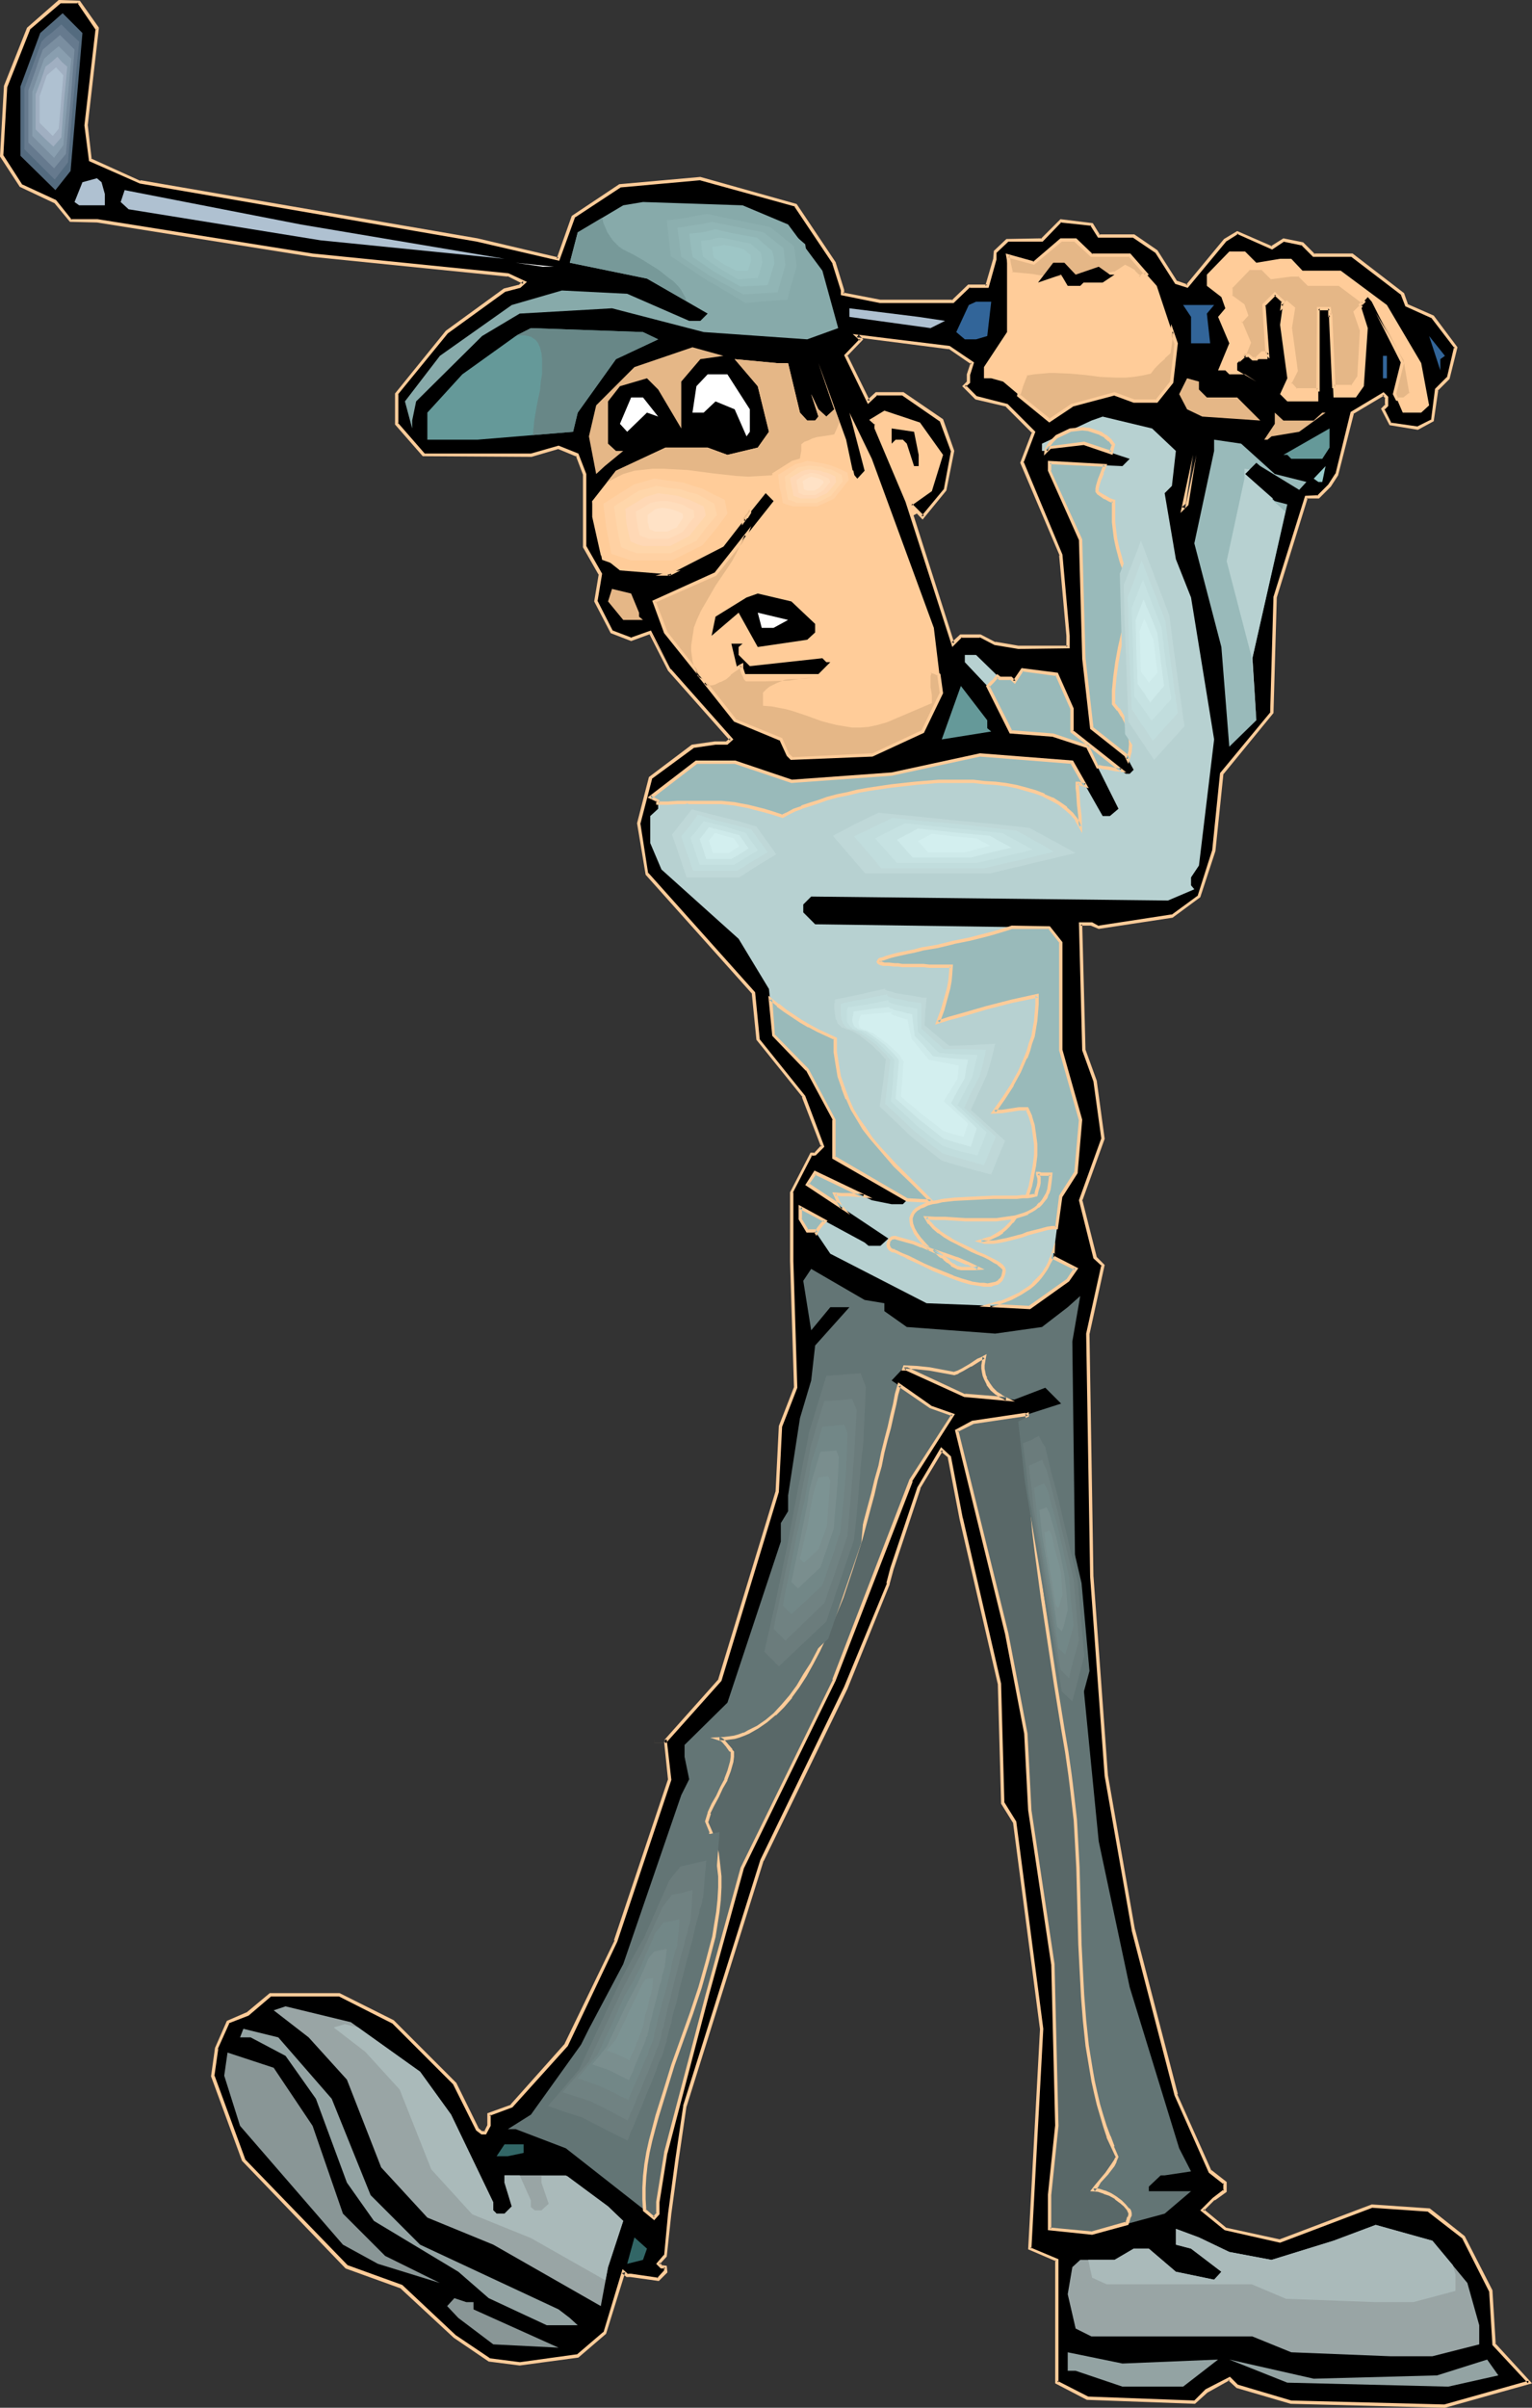 <?xml version="1.0" encoding="UTF-8" standalone="no"?>
<svg
   version="1.0"
   width="99.3mm"
   height="155.925mm"
   id="svg146"
   sodipodi:docname="Golfer 094.wmf"
   xmlns:inkscape="http://www.inkscape.org/namespaces/inkscape"
   xmlns:sodipodi="http://sodipodi.sourceforge.net/DTD/sodipodi-0.dtd"
   xmlns="http://www.w3.org/2000/svg"
   xmlns:svg="http://www.w3.org/2000/svg">
  <rect width="100%" height="100%" fill="#333333" stroke="none"/>
  <sodipodi:namedview
     id="namedview146"
     pagecolor="#ffffff"
     bordercolor="#000000"
     borderopacity="0.25"
     inkscape:showpageshadow="2"
     inkscape:pageopacity="0.0"
     inkscape:pagecheckerboard="0"
     inkscape:deskcolor="#d1d1d1"
     inkscape:document-units="mm" />
  <defs
     id="defs1">
    <pattern
       id="WMFhbasepattern"
       patternUnits="userSpaceOnUse"
       width="6"
       height="6"
       x="0"
       y="0" />
  </defs>
  <path
     style="fill:#ffcc99;fill-opacity:1;fill-rule:evenodd;stroke:none"
     d="m 202.759,105.519 11.148,-5.171 v 0 l 1.454,-0.485 1.616,-0.162 h 1.616 l 1.616,0.323 1.616,0.485 1.777,0.646 1.454,0.808 1.454,1.131 1.454,0.97 1.292,1.293 0.969,1.454 0.808,1.454 0.646,1.454 0.323,1.616 0.162,1.616 -0.323,1.778 -0.808,2.262 -0.969,2.101 -1.131,1.939 -1.292,1.778 -1.454,1.454 -1.616,1.454 -1.777,0.97 -1.777,0.97 -1.939,0.646 -2.1,0.485 -2.1,0.323 h -2.262 l -2.1,-0.323 -2.262,-0.485 -2.423,-0.646 -2.262,-0.97 -0.162,-2.262 -0.162,-2.262 -0.162,-4.201 v -4.363 -4.201 l -0.162,-0.646 -0.323,-0.808 v -1.131 -0.646 z"
     id="path1" />
  <path
     style="fill:#000000;fill-opacity:1;fill-rule:evenodd;stroke:none"
     d="m 289.84,124.425 0.969,-0.97 1.777,-12.119 z M 23.749,6.948 l -2.747,23.754 1.131,8.403 12.117,5.494 82.719,14.22 19.872,4.525 3.554,-10.342 11.471,-7.433 19.71,-1.939 23.265,6.625 9.532,14.058 1.939,6.787 v 0.808 l 9.371,1.939 h 17.772 l 3.877,-3.878 h 4.524 l 1.939,-6.625 v -1.778 l 2.908,-2.747 h 8.563 l 4.685,-4.848 7.432,0.97 1.777,2.747 h 8.563 l 5.655,3.878 4.685,7.595 2.747,0.808 9.371,-11.15 2.908,-1.939 8.401,3.717 2.908,-1.778 4.685,0.808 2.747,2.909 h 9.371 l 12.44,9.372 0.808,2.747 6.462,2.909 5.816,7.433 -1.939,7.595 -2.747,2.747 -1.131,7.595 -3.554,1.939 -6.786,-1.131 -1.777,-3.555 0.969,-0.97 v -1.939 l -0.969,-0.808 -7.593,4.525 -3.716,15.028 -1.777,2.909 -2.747,2.747 h -2.908 l -7.755,24.562 -0.808,28.117 -12.279,15.028 -1.777,18.906 -3.716,11.15 -6.624,4.848 -17.933,2.747 -1.777,-0.808 h -2.747 l 0.808,30.864 2.908,7.595 1.777,13.897 -5.493,15.19 3.716,13.897 1.777,1.939 -3.716,16.805 0.969,59.466 3.716,48.801 6.624,37.651 10.34,40.398 8.401,18.745 3.716,2.747 v 2.101 l -2.747,1.778 -2.908,2.909 5.655,4.525 13.41,2.909 22.457,-8.403 14.056,0.97 8.401,6.625 6.624,13.089 0.969,13.089 8.563,9.372 -20.68,5.656 -37.644,-0.808 -13.248,-3.878 -1.939,-1.939 -5.493,3.07 -3.07,2.747 -26.173,-0.97 -7.593,-3.878 v -30.056 l -6.624,-2.747 3.07,-53.81 -6.786,-50.74 -2.747,-4.525 -0.808,-29.248 -9.532,-40.398 -2.908,-15.028 -1.777,-1.778 -5.655,9.372 -6.624,19.714 -0.808,3.717 -10.34,25.531 -20.68,42.175 -18.903,60.112 -1.939,13.25 -1.777,13.089 -0.969,10.342 -1.777,1.939 0.808,0.808 h 0.969 v 1.131 l -1.777,1.939 -6.624,-1.131 h -0.969 l -0.969,-0.808 -4.524,15.028 -6.624,5.656 -14.217,1.778 -7.593,-0.97 -8.401,-5.656 -13.086,-12.119 -13.248,-4.848 -25.365,-26.178 -7.432,-20.684 0.808,-6.625 2.747,-6.464 4.847,-1.939 5.493,-4.686 H 83.204 l 13.086,6.625 15.025,15.028 5.655,11.15 1.131,0.808 h 0.808 l 0.808,-1.616 v -2.747 l 5.655,-2.101 13.248,-15.028 12.279,-25.37 13.086,-39.59 -0.969,-9.372 h -2.747 2.747 l 13.248,-14.866 14.056,-46.053 0.969,-16.159 3.554,-9.372 -0.969,-31.026 v -16.805 l 4.847,-9.372 h 0.969 l 1.777,-1.939 -4.685,-12.119 -11.148,-14.058 -0.969,-11.311 -26.173,-29.086 -1.939,-12.443 2.747,-11.15 10.34,-7.595 5.655,-0.97 h 2.908 l 0.969,-0.808 -15.187,-16.967 -4.685,-9.211 -4.685,1.778 -4.685,-1.778 -3.877,-7.595 1.131,-6.625 -3.877,-6.787 v -17.775 l -1.777,-4.686 -4.685,-1.778 -6.786,1.778 h -26.173 l -6.786,-7.595 V 96.47 L 109.538,81.28 123.594,71.1 127.31,69.969 128.279,69.161 124.402,67.222 76.58,62.536 23.749,53.971 H 17.287 L 13.571,49.447 5.008,45.569 0.323,38.136 1.454,21.168 6.947,6.948 14.54,0.485 h 4.847 z m 214.391,81.927 -5.655,-3.878 -22.457,-2.747 0.808,0.808 -3.554,4.04 5.493,11.15 1.939,-1.778 h 6.462 l 9.532,6.464 2.747,7.433 -1.939,9.534 -5.493,6.625 -2.908,-3.07 4.847,-3.555 2.747,-8.564 -5.655,-7.595 -8.401,-2.747 -3.07,1.939 1.131,0.808 v 1.131 l 7.432,17.775 11.309,34.904 1.939,-1.939 h 4.685 l 3.716,1.939 5.655,0.808 h 12.117 v -2.747 l -1.616,-19.714 -9.532,-22.623 2.747,-7.595 -6.462,-6.464 -7.593,-1.939 -2.747,-2.747 0.969,-1.131 v -1.778 z"
     id="path2" />
  <path
     style="fill:#ffcc99;fill-opacity:1;fill-rule:evenodd;stroke:none"
     d="m 289.194,125.556 1.939,-1.939 1.939,-12.281 h -0.808 l -3.07,14.22 1.131,-1.131 2.747,-13.089 h -0.808 l -1.777,12.119 v -0.162 l -0.969,0.808 0.808,0.323 z"
     id="path3" />
  <path
     style="fill:#ffcc99;fill-opacity:1;fill-rule:evenodd;stroke:none"
     d="M 23.426,7.272 V 6.948 l -2.747,23.754 1.131,8.726 12.44,5.494 82.558,14.22 v 0 l 20.195,4.686 3.877,-10.665 -0.162,0.162 11.309,-7.433 h -0.162 l 19.71,-1.778 h -0.162 l 23.426,6.464 -0.323,-0.162 9.532,14.22 -0.162,-0.162 2.1,6.625 v 0 1.131 l 9.532,1.939 h 18.095 l 4.039,-3.878 -0.323,0.162 h 4.847 l 1.939,-6.948 v -1.939 0.323 l 2.908,-2.747 h -0.323 8.724 l 4.685,-4.848 -0.323,0.162 7.593,0.808 -0.323,-0.162 1.939,3.07 h 8.724 -0.162 l 5.493,3.717 v 0 l 4.847,7.595 3.07,0.97 9.532,-11.473 -0.162,0.162 3.07,-1.939 h -0.485 l 8.724,3.878 2.908,-1.939 h -0.162 l 4.685,0.97 -0.323,-0.162 2.908,2.909 h 9.532 -0.162 l 12.279,9.372 -0.162,-0.162 1.131,2.909 6.462,2.909 -0.162,-0.162 5.816,7.595 -0.162,-0.485 -1.777,7.595 v -0.162 l -2.908,2.909 -0.969,7.595 0.162,-0.162 -3.554,1.778 h 0.162 l -6.786,-0.97 0.323,0.162 -1.777,-3.555 v 0.323 l 0.969,-0.97 v -2.262 l -1.131,-1.131 -8.078,4.848 -3.716,15.19 v -0.162 l -1.777,2.747 v 0 l -2.747,2.747 0.323,-0.162 -3.231,0.162 -7.755,24.723 -0.808,28.278 0.162,-0.162 -12.44,15.028 -1.939,19.068 v -0.162 l -3.554,11.15 0.162,-0.162 -6.624,4.848 0.162,-0.162 -17.933,2.747 0.162,0.162 -1.777,-0.97 h -3.231 l 0.808,31.349 2.747,7.595 v 0 l 1.939,14.058 v -0.162 l -5.493,15.19 3.554,14.22 2.1,1.939 -0.162,-0.323 -3.716,16.805 0.969,59.466 v 0 l 3.554,48.801 6.624,37.651 v 0.162 l 10.501,40.398 v 0 l 8.401,18.906 3.716,2.909 -0.162,-0.485 v 2.101 l 0.162,-0.485 -2.747,2.101 -3.07,3.07 5.978,4.848 13.571,3.07 22.619,-8.564 h -0.162 l 14.056,0.97 h -0.323 l 8.563,6.625 -0.162,-0.162 6.624,13.089 v -0.162 l 0.808,13.25 8.724,9.372 0.162,-0.646 -20.68,5.817 h 0.162 l -37.644,-0.97 v 0 l -13.086,-3.878 0.162,0.162 -2.1,-2.101 -5.978,3.07 -2.908,2.909 0.162,-0.162 -26.173,-0.97 h 0.162 l -7.593,-3.878 0.323,0.485 V 552.965 l -6.947,-2.909 0.323,0.323 2.908,-53.81 -6.624,-50.74 -2.908,-4.686 v 0.162 l -0.808,-29.248 -9.371,-40.559 v 0.162 l -2.908,-15.19 -2.423,-2.262 -5.816,9.857 -6.624,19.714 -0.969,3.717 h 0.162 l -10.501,25.37 -20.518,42.337 v 0 l -18.903,60.112 v 0.162 l -1.939,13.089 -1.777,13.25 -0.969,10.342 v -0.323 l -1.939,2.262 1.131,1.131 h 1.131 l -0.323,-0.323 v 1.131 -0.323 l -1.777,1.939 0.323,-0.162 -6.624,-0.97 h -0.969 l 0.323,0.162 -1.454,-1.293 -4.685,15.513 v -0.162 l -6.624,5.656 0.162,-0.162 -14.056,1.939 h 0.162 l -7.593,-0.97 h 0.162 l -8.401,-5.656 v 0 l -13.086,-12.281 -13.41,-4.848 0.162,0.162 -25.365,-26.178 0.162,0.162 -7.593,-20.684 v 0.323 l 0.969,-6.787 -0.162,0.162 2.908,-6.464 -0.323,0.162 5.008,-1.939 5.493,-4.686 H 66.078 83.204 83.042 l 13.086,6.625 -0.162,-0.162 15.187,15.19 -0.162,-0.162 5.655,11.311 1.292,0.97 h 1.131 l 1.131,-2.101 v -2.747 l -0.323,0.323 5.655,-2.101 13.571,-15.028 12.117,-25.531 v 0 l 13.248,-39.59 -1.131,-9.857 h -3.07 v 0.808 h 2.908 l 13.571,-15.19 14.056,-46.215 0.808,-16.159 v 0.162 l 3.716,-9.534 -0.969,-31.026 v -16.805 l -0.162,0.162 4.847,-9.372 -0.323,0.323 1.131,-0.162 2.1,-2.101 -4.685,-12.443 -11.309,-14.058 0.162,0.162 -1.131,-11.473 -26.173,-29.248 v 0.323 l -1.939,-12.443 v 0.162 l 2.908,-11.15 -0.162,0.162 10.34,-7.595 h -0.162 l 5.493,-0.808 v 0 h 2.908 l 1.454,-1.293 -15.348,-17.29 v 0.162 l -4.847,-8.726 -0.485,-0.162 4.685,9.211 15.187,17.129 v -0.646 l -0.969,0.808 h 0.323 -2.908 -0.162 l -5.655,0.808 -10.501,7.918 -2.908,11.311 2.1,12.604 26.173,29.248 -0.162,-0.162 1.131,11.311 11.309,14.058 h -0.162 l 4.685,12.119 0.162,-0.485 -1.939,2.101 0.323,-0.162 h -1.131 l -5.008,9.695 v 16.805 l 0.969,31.026 v -0.162 l -3.716,9.534 -0.808,16.159 v -0.162 l -14.056,46.053 0.162,-0.162 -13.41,15.028 0.323,-0.162 h -2.747 v 0.808 h 2.747 l -0.323,-0.323 0.969,9.372 v -0.162 l -13.248,39.428 h 0.162 l -12.279,25.37 0.162,-0.162 -13.41,15.028 h 0.162 l -5.816,2.101 v 3.07 -0.162 l -0.808,1.616 0.323,-0.162 h -0.808 l 0.162,0.162 -1.131,-0.97 0.162,0.162 -5.493,-11.15 L 96.452,494.469 83.204,487.844 H 66.078 l -5.816,4.848 0.162,-0.162 -4.847,2.101 -2.908,6.625 -0.969,6.948 7.593,20.684 25.365,26.339 13.41,4.848 -0.162,-0.162 13.248,12.281 v 0 l 8.563,5.817 7.593,0.97 14.379,-1.939 6.786,-5.817 4.685,-15.028 -0.808,0.162 1.131,0.97 h 1.131 -0.162 l 6.947,0.97 2.1,-2.101 -0.162,-1.616 -1.292,-0.162 0.323,0.162 -0.808,-0.808 v 0.485 l 1.777,-1.939 1.131,-10.503 1.777,-13.089 1.939,-13.25 v 0.162 l 18.903,-60.273 v 0.162 l 20.518,-42.175 10.34,-25.531 v -0.162 l 0.969,-3.555 6.624,-19.876 -0.162,0.162 5.655,-9.372 -0.646,0.162 1.939,1.616 -0.162,-0.162 2.908,15.19 v 0 l 9.371,40.398 v -0.162 l 0.808,29.41 2.908,4.686 v -0.162 l 6.624,50.74 v -0.162 l -2.908,53.971 6.786,2.909 -0.162,-0.323 v 30.218 l 7.755,4.04 26.496,0.97 3.231,-2.909 -0.162,0.162 5.493,-3.07 h -0.485 l 2.1,1.939 13.248,3.878 37.805,0.97 21.326,-5.979 -9.047,-9.857 0.162,0.323 -0.808,-13.25 -6.786,-13.25 -8.563,-6.787 -14.217,-0.97 -22.619,8.564 h 0.162 l -13.41,-2.909 h 0.162 l -5.493,-4.525 v 0.485 l 2.747,-2.747 v 0.162 l 2.908,-2.101 v -2.424 l -3.716,-2.909 v 0.162 l -8.401,-18.745 h 0.162 l -10.501,-40.398 v 0.162 l -6.624,-37.812 -3.554,-48.801 v 0.162 l -0.969,-59.466 v 0.162 l 3.716,-16.967 -2.1,-2.101 0.162,0.162 -3.554,-14.058 v 0.323 l 5.493,-15.19 -1.939,-14.22 -2.747,-7.595 v 0.162 l -0.808,-30.864 -0.485,0.323 h 2.747 -0.162 l 1.939,0.808 18.095,-2.747 6.786,-5.009 3.716,-11.311 1.939,-18.745 -0.162,0.162 12.44,-15.19 0.808,-28.278 v 0 l 7.593,-24.4 -0.323,0.162 h 3.07 l 2.908,-2.909 1.777,-2.747 3.877,-15.19 -0.162,0.162 7.593,-4.525 -0.485,-0.162 0.808,0.97 -0.162,-0.323 v 1.939 l 0.162,-0.323 -1.131,1.131 2.1,4.04 6.947,1.131 3.877,-2.101 1.131,-7.756 -0.162,0.323 2.908,-2.909 1.939,-7.756 -5.816,-7.756 -6.624,-2.909 0.323,0.162 -0.969,-2.747 -12.602,-9.695 h -9.532 l 0.323,0.162 -2.908,-2.909 -4.847,-0.97 -3.07,1.939 h 0.323 l -8.563,-3.717 -3.231,1.939 -9.371,11.311 0.485,-0.162 -2.747,-0.97 0.162,0.162 -4.847,-7.595 -5.655,-3.878 h -8.724 l 0.323,0.162 -1.777,-2.909 -7.916,-0.97 -4.847,4.848 0.323,-0.162 -8.724,0.162 -3.07,2.909 -0.162,1.939 v 0 l -1.939,6.625 0.485,-0.323 h -4.685 l -4.039,3.878 0.323,-0.162 h -17.772 v 0 l -9.209,-1.778 0.323,0.323 V 70.939 l -2.1,-6.787 -9.532,-14.22 -23.588,-6.625 -19.872,1.778 -11.632,7.756 -3.716,10.503 0.485,-0.323 -19.872,-4.686 v 0 L 34.412,44.114 v 0.162 l -12.117,-5.494 0.162,0.162 -0.969,-8.403 v 0.162 L 24.234,6.787 Z"
     id="path4" />
  <path
     style="fill:#ffcc99;fill-opacity:1;fill-rule:evenodd;stroke:none"
     d="m 164.307,163.853 -4.847,-9.534 -5.008,1.778 h 0.323 l -4.685,-1.778 0.162,0.323 -3.877,-7.595 v 0.162 l 1.131,-6.787 -3.877,-6.787 v 0.162 -17.775 l -1.939,-5.009 -4.847,-1.939 -6.786,1.939 v 0 h -26.173 0.162 l -6.624,-7.595 0.162,0.323 v -7.272 l -0.162,0.162 12.279,-15.028 v 0 l 14.056,-10.18 v 0 l 3.716,-0.97 1.616,-1.454 -4.524,-2.101 L 76.58,62.051 23.911,53.648 H 17.287 L 17.61,53.81 13.733,48.962 5.332,45.084 5.493,45.246 0.808,37.974 v 0.162 L 1.777,21.168 v 0.162 L 7.432,7.11 7.27,7.272 14.864,0.808 H 14.54 19.387 L 18.903,0.646 23.426,7.272 24.234,6.787 19.549,0.162 14.379,0 6.624,6.787 0.969,21.007 0,38.297 l 4.847,7.433 8.563,4.04 -0.162,-0.162 3.877,4.686 6.624,0.162 v 0 l 52.669,8.403 47.984,4.848 -0.162,-0.162 3.877,1.939 v -0.646 l -1.131,0.97 0.323,-0.162 -3.877,0.97 -14.217,10.342 -12.44,15.351 v 7.595 l 6.786,7.756 26.658,0.162 6.624,-1.939 h -0.162 l 4.685,1.939 -0.323,-0.323 1.777,4.686 v -0.162 17.937 l 3.877,6.787 v -0.323 l -1.131,6.787 4.039,7.756 5.008,1.939 4.847,-1.778 z"
     id="path5" />
  <path
     style="fill:#ffcc99;fill-opacity:1;fill-rule:evenodd;stroke:none"
     d="m 238.625,88.714 -5.978,-4.04 -23.749,-2.909 1.777,1.616 v -0.485 l -3.877,4.04 5.816,11.958 2.423,-2.262 -0.323,0.162 h 6.462 -0.162 l 9.371,6.464 -0.162,-0.162 2.747,7.433 v -0.162 l -1.777,9.534 v -0.162 l -5.493,6.625 0.646,-0.162 -2.908,-2.909 -0.162,0.485 5.008,-3.555 2.747,-8.888 -5.655,-7.918 -8.724,-2.909 -3.716,2.262 1.454,1.293 -0.162,-0.323 v 1.131 l 7.593,17.937 v 0 l 11.471,35.55 2.423,-2.424 -0.323,0.162 h 4.685 l -0.162,-0.162 3.716,1.939 5.816,0.97 v 0 l 12.602,-0.162 v -3.07 0 l -1.777,-19.876 -9.532,-22.784 v 0.323 l 2.908,-7.595 -6.786,-6.787 -7.593,-1.939 0.162,0.162 -2.908,-2.909 v 0.485 l 1.131,-0.97 v -2.101 0.162 l 0.969,-3.07 h -0.808 l -0.969,2.909 v 1.778 l 0.162,-0.162 -1.292,1.293 3.231,3.232 7.593,1.778 h -0.162 l 6.462,6.464 v -0.323 l -2.908,7.595 9.694,22.784 -0.162,-0.162 1.777,19.714 v 0 2.747 l 0.323,-0.323 h -12.117 v 0 l -5.655,-0.97 0.162,0.162 -3.716,-1.939 h -5.008 l -2.1,1.939 0.646,0.162 -11.148,-34.904 h -0.162 l -7.432,-17.775 v 0.162 -1.293 l -1.131,-0.97 v 0.646 l 2.908,-1.939 -0.323,0.162 8.401,2.747 -0.162,-0.162 5.493,7.595 v -0.485 l -2.747,8.564 0.162,-0.162 -5.17,3.878 3.554,3.717 5.816,-7.11 1.939,-9.695 -2.747,-7.756 -9.694,-6.625 h -6.786 l -2.1,1.939 0.646,0.162 -5.493,-11.15 -0.162,0.323 4.039,-4.201 -1.131,-1.131 -0.485,0.646 22.619,2.909 -0.162,-0.162 5.655,3.878 -0.162,-0.485 z"
     id="path6" />
  <path
     style="fill:#546b7f;fill-opacity:1;fill-rule:evenodd;stroke:none"
     d="M 17.287,41.852 13.571,46.538 5.008,38.136 V 21.168 L 9.855,8.08 15.348,3.232 20.195,8.08 Z"
     id="path7" />
  <path
     style="fill:#667a8e;fill-opacity:1;fill-rule:evenodd;stroke:none"
     d="m 16.641,39.751 -3.231,4.201 -3.716,-3.717 -1.777,-1.778 -1.939,-1.939 V 21.653 L 10.178,10.18 11.309,9.049 12.602,8.08 15.025,5.979 17.125,8.08 19.387,10.18 17.933,24.885 Z"
     id="path8" />
  <path
     style="fill:#7a8ea0;fill-opacity:1;fill-rule:evenodd;stroke:none"
     d="M 16.156,37.651 13.248,41.206 6.947,34.904 V 22.138 l 1.777,-5.009 0.808,-2.424 0.969,-2.585 2.1,-1.778 2.1,-1.778 1.777,1.778 1.777,1.778 -0.969,12.766 z"
     id="path9" />
  <path
     style="fill:#899eaf;fill-opacity:1;fill-rule:evenodd;stroke:none"
     d="M 15.51,35.55 13.248,38.62 7.916,33.288 V 22.461 l 1.454,-4.04 1.454,-4.04 1.777,-1.616 1.777,-1.454 3.07,3.07 -0.969,10.503 z"
     id="path10" />
  <path
     style="fill:#a0afc1;fill-opacity:1;fill-rule:evenodd;stroke:none"
     d="M 15.025,33.611 13.086,35.873 10.986,33.934 8.724,31.672 V 23.108 l 1.292,-3.393 1.131,-3.393 1.454,-1.131 1.454,-1.293 1.131,1.293 1.292,1.131 -0.808,8.564 z"
     id="path11" />
  <path
     style="fill:#afc1d1;fill-opacity:1;fill-rule:evenodd;stroke:none"
     d="M 14.379,31.51 12.925,33.288 9.694,30.056 v -6.464 l 1.777,-5.171 2.262,-1.939 1.777,1.939 z"
     id="path12" />
  <path
     style="fill:#afc1d1;fill-opacity:1;fill-rule:evenodd;stroke:none"
     d="m 25.688,47.508 v 2.747 H 19.387 l -1.131,-0.808 1.939,-4.848 3.554,-0.97 1.131,0.97 z"
     id="path13" />
  <path
     style="fill:#afc1d1;fill-opacity:1;fill-rule:evenodd;stroke:none"
     d="M 123.594,63.344 78.519,58.819 31.504,51.224 29.566,49.447 30.535,46.538 73.672,54.941 Z"
     id="path14" />
  <path
     style="fill:#87aaaa;fill-opacity:1;fill-rule:evenodd;stroke:none"
     d="m 193.065,54.941 8.401,11.311 3.877,14.058 -7.593,2.747 -25.365,-1.778 -22.457,-5.817 -22.619,1.293 -9.209,5.494 -16.156,15.998 -0.969,4.686 v 1.939 l -1.777,-6.625 8.563,-11.15 17.61,-12.443 12.279,-3.555 15.995,0.808 15.187,6.625 h 2.747 l 1.777,-1.778 -14.864,-8.564 -18.903,-3.878 1.939,-7.433 11.148,-6.625 4.847,-0.808 24.396,0.808 z"
     id="path15" />
  <path
     style="fill:#ffcc99;fill-opacity:1;fill-rule:evenodd;stroke:none"
     d="m 267.383,62.536 h 9.371 l 6.624,7.433 4.685,14.058 -0.969,9.372 -3.716,4.848 h -5.655 l -4.685,-1.778 -10.34,2.747 -5.655,3.717 -11.309,-9.534 -2.908,-0.808 h -1.777 v -2.747 l 5.655,-8.564 v -18.745 l 6.462,1.778 6.786,-5.494 h 3.554 z"
     id="path16" />
  <path
     style="fill:#ffcc99;fill-opacity:1;fill-rule:evenodd;stroke:none"
     d="m 307.774,64.313 5.816,-0.97 h 2.747 l 2.747,2.909 h 9.371 l 11.309,8.403 8.401,14.22 1.939,10.342 -1.939,1.778 h -4.524 l -1.939,-4.525 1.939,-7.595 -7.593,-15.028 -0.969,-1.131 -1.777,1.939 1.777,5.656 -0.969,14.22 -1.939,2.747 h -5.493 L 325.707,75.463 h -2.747 v 22.784 h -7.593 l -1.777,-1.778 1.777,-3.878 -1.777,-13.089 0.808,-5.656 -2.1,-1.939 -2.585,2.747 0.808,13.25 h -3.716 l -0.808,-0.808 H 305.027 l -1.939,1.778 v 1.778 l 4.685,2.747 -2.747,-1.778 h -3.877 l -0.969,-0.97 H 298.403 l 2.747,-6.625 -2.747,-6.464 1.777,-2.101 -0.969,-2.747 -3.554,-2.747 v -2.747 l 5.493,-5.656 h 3.877 z"
     id="path17" />
  <path
     style="fill:#ffffff;fill-opacity:1;fill-rule:evenodd;stroke:none"
     d="m 135.711,65.283 -9.371,-0.97 6.624,0.97 z"
     id="path18" />
  <path
     style="fill:#326599;fill-opacity:1;fill-rule:evenodd;stroke:none"
     d="m 241.857,82.25 -2.747,0.808 h -2.747 l -2.1,-1.778 3.07,-6.625 1.777,-0.808 h 3.716 z"
     id="path19" />
  <path
     style="fill:#326599;fill-opacity:1;fill-rule:evenodd;stroke:none"
     d="m 295.656,76.756 0.808,7.272 h -4.685 v -6.464 l -1.939,-2.909 h 7.593 z"
     id="path20" />
  <path
     style="fill:#afc1d1;fill-opacity:1;fill-rule:evenodd;stroke:none"
     d="m 231.517,78.533 -3.554,1.778 -19.872,-2.747 v -2.101 l 16.964,2.101 z"
     id="path21" />
  <path
     style="fill:#659999;fill-opacity:1;fill-rule:evenodd;stroke:none"
     d="m 161.238,83.058 -10.34,4.848 -9.371,13.089 -1.131,4.686 -23.426,1.939 h -12.279 v -6.625 l 8.563,-9.372 13.086,-9.372 3.716,-1.939 27.465,0.97 z"
     id="path22" />
  <path
     style="fill:#326599;fill-opacity:1;fill-rule:evenodd;stroke:none"
     d="m 352.849,87.906 v 2.747 l -2.747,-8.403 3.877,4.848 z"
     id="path23" />
  <path
     style="fill:#e5b787;fill-opacity:1;fill-rule:evenodd;stroke:none"
     d="m 171.578,87.906 -4.685,5.494 v 11.473 l -5.655,-9.534 -2.747,-2.747 -6.624,1.939 -2.908,3.717 v 10.342 l 1.939,1.778 h 1.777 l -4.524,3.717 -2.1,1.939 -1.777,-9.211 1.777,-7.595 9.371,-9.372 14.217,-4.848 7.593,2.101 z"
     id="path24" />
  <path
     style="fill:#326599;fill-opacity:1;fill-rule:evenodd;stroke:none"
     d="m 338.793,87.098 h 0.969 v 5.494 h -0.969 z"
     id="path25" />
  <path
     style="fill:#ffcc99;fill-opacity:1;fill-rule:evenodd;stroke:none"
     d="m 193.065,88.875 2.908,12.119 1.777,1.939 h 1.939 l 0.808,-0.97 -1.777,-5.494 1.777,3.717 1.939,1.778 1.939,-1.778 -3.877,-11.311 6.786,18.745 1.777,8.403 0.969,1.131 1.777,-1.939 -3.716,-14.22 5.493,11.311 15.187,41.367 1.939,15.998 -4.685,9.372 -12.44,5.817 -19.71,0.808 -0.808,-0.808 -1.777,-3.878 -11.309,-4.686 -16.964,-21.492 -2.747,-7.595 15.025,-6.625 14.217,-17.937 -1.939,-1.939 -4.685,5.817 -5.655,7.272 -13.248,6.787 -12.117,-0.97 -4.685,-3.717 -2.1,-9.372 v -3.878 l 5.816,-7.433 12.117,-5.656 h 10.34 l 4.847,1.778 7.432,-1.778 2.747,-3.878 -2.747,-11.15 -5.655,-6.625 10.34,0.97 z"
     id="path26" />
  <path
     style="fill:#ffffff;fill-opacity:1;fill-rule:evenodd;stroke:none"
     d="m 183.695,100.186 v 5.494 l -0.808,1.131 -2.908,-6.625 -4.685,-1.939 -2.908,2.747 h -2.747 l 0.969,-6.464 2.747,-2.909 h 4.847 z"
     id="path27" />
  <path
     style="fill:#e5b787;fill-opacity:1;fill-rule:evenodd;stroke:none"
     d="m 293.718,95.339 1.939,1.939 h 7.432 l 5.655,5.656 -14.217,-0.97 -3.716,-1.778 -1.939,-3.717 1.939,-3.878 2.908,0.808 z"
     id="path28" />
  <path
     style="fill:#ffffff;fill-opacity:1;fill-rule:evenodd;stroke:none"
     d="m 161.238,101.964 -2.747,-0.97 -4.847,4.686 -1.777,-1.939 2.747,-6.464 h 2.908 z"
     id="path29" />
  <path
     style="fill:#e5b787;fill-opacity:1;fill-rule:evenodd;stroke:none"
     d="m 321.829,102.934 2.1,-1.939 h 0.808 l -6.462,4.686 -6.786,1.131 -0.969,0.808 h -0.808 l 2.585,-3.878 v -2.747 l 2.1,1.939 z"
     id="path30" />
  <path
     style="fill:#b7d1d1;fill-opacity:1;fill-rule:evenodd;stroke:none"
     d="m 288.063,110.367 -0.969,8.564 -1.777,1.778 2.747,16.159 3.716,9.372 5.655,34.742 -3.716,30.864 -1.939,2.909 v 1.939 l 0.808,0.97 -6.462,2.747 -87.404,-0.97 -1.939,1.939 v 1.939 l 2.908,2.909 57.354,0.808 2.908,3.555 v 26.501 l 4.685,16.967 -1.131,13.089 -3.554,5.656 -1.939,14.866 5.493,2.909 -1.939,2.909 -9.371,6.464 -25.203,-0.97 -23.588,-12.119 -3.716,-5.494 h -1.939 l -1.777,-3.07 v -2.747 l 15.833,8.564 0.969,0.808 h 2.908 l 1.939,-1.778 -19.872,-13.25 1.939,-2.747 13.894,6.625 4.847,0.97 h 2.747 l 0.969,-0.97 -17.772,-10.503 v -9.211 l -6.624,-12.281 -8.24,-8.403 -1.131,-11.311 -7.432,-12.281 -18.903,-16.967 -2.747,-6.464 v -6.625 l 1.939,-1.778 v -1.939 l -1.939,-0.808 11.309,-8.564 h 9.371 l 13.894,4.686 24.557,-1.939 21.649,-4.525 22.619,1.778 7.432,13.089 h 1.777 l 2.1,-1.778 -7.593,-15.19 -8.401,-2.909 -10.34,-0.808 -5.816,-11.15 -5.493,-5.817 v -1.778 h 2.747 l 5.816,5.656 h 2.747 l 0.808,0.97 1.939,-2.909 8.401,0.97 3.877,8.403 v 5.656 l 13.086,10.342 h 0.969 l 0.969,-0.97 -1.939,-3.555 -8.401,-6.625 -1.939,-17.129 -0.808,-29.086 -7.593,-16.805 v -1.939 l 17.933,0.808 1.777,-1.778 -11.309,-3.717 -8.401,0.97 -0.969,0.808 h -0.808 v -1.778 l 12.117,-5.656 2.747,-0.97 12.117,2.909 z"
     id="path31" />
  <path
     style="fill:#000000;fill-opacity:1;fill-rule:evenodd;stroke:none"
     d="m 225.054,111.336 v 2.747 h -1.131 l -1.777,-5.494 -0.969,-0.97 h -1.777 l -0.969,0.97 v -3.717 l 5.493,0.808 z"
     id="path32" />
  <path
     style="fill:#659999;fill-opacity:1;fill-rule:evenodd;stroke:none"
     d="m 323.93,112.306 h -7.593 l -0.969,-0.97 h -0.969 l 11.309,-6.464 v 4.686 z"
     id="path33" />
  <path
     style="fill:#99baba;fill-opacity:1;fill-rule:evenodd;stroke:none"
     d="m 312.297,116.022 7.755,1.939 -1.777,1.939 -9.532,-5.817 -0.969,-0.808 -2.747,2.747 7.27,6.625 3.07,0.808 -8.563,37.651 0.969,15.19 -6.624,6.464 -1.939,-24.4 -6.624,-25.37 4.847,-22.623 v -2.747 l 6.624,0.97 z"
     id="path34" />
  <path
     style="fill:#99cccc;fill-opacity:1;fill-rule:evenodd;stroke:none"
     d="m 322.96,117.962 -1.131,-0.808 2.908,-3.07 -0.808,3.878 z"
     id="path35" />
  <path
     style="fill:#e5b787;fill-opacity:1;fill-rule:evenodd;stroke:none"
     d="m 156.553,149.957 v 0.97 l 0.969,0.808 h -4.847 l -3.716,-4.525 0.969,-3.07 4.685,1.131 z"
     id="path36" />
  <path
     style="fill:#000000;fill-opacity:1;fill-rule:evenodd;stroke:none"
     d="m 199.689,152.704 v 2.101 l -1.939,1.778 -12.117,1.778 -4.685,-8.403 -6.624,5.656 0.969,-4.686 7.593,-4.686 2.747,-0.97 8.24,1.939 z"
     id="path37" />
  <path
     style="fill:#ffffff;fill-opacity:1;fill-rule:evenodd;stroke:none"
     d="m 189.511,153.673 h -2.908 l -0.969,-3.717 7.432,1.778 z"
     id="path38" />
  <path
     style="fill:#000000;fill-opacity:1;fill-rule:evenodd;stroke:none"
     d="m 180.948,158.359 v 1.939 l 2.747,2.747 17.772,-1.939 0.969,0.97 h 0.969 l -2.908,2.909 h -19.549 l -1.777,-7.433 h 2.747 z"
     id="path39" />
  <path
     style="fill:#659999;fill-opacity:1;fill-rule:evenodd;stroke:none"
     d="m 241.857,178.235 0.969,0.808 -12.117,1.939 4.685,-13.089 6.462,8.403 z"
     id="path40" />
  <path
     style="fill:#637575;fill-opacity:1;fill-rule:evenodd;stroke:none"
     d="m 216.653,318.981 v 1.939 l 5.493,3.878 21.649,1.616 11.471,-1.616 6.301,-4.848 3.07,-2.747 -1.939,11.15 0.808,64.96 5.655,57.365 7.593,35.712 12.117,39.428 2.908,5.656 -6.462,0.97 h -0.969 l -2.908,2.747 v 1.131 h 10.34 l -6.462,5.494 -17.933,4.848 -10.34,-1.131 v -8.241 l 1.777,-16.967 -0.808,-39.59 -5.816,-37.651 -0.808,-18.745 -4.685,-24.4 -12.44,-49.77 3.877,-2.101 13.248,-1.778 8.563,-2.747 -3.877,-3.878 -7.593,2.909 -12.117,-0.97 -14.217,-6.625 h -0.969 l -2.747,2.909 9.532,6.464 5.493,1.939 -10.34,16.159 -18.741,48.801 -22.457,45.892 -8.563,31.187 -10.34,38.62 -1.777,12.119 v 2.747 l -0.969,0.97 -21.649,-16.967 -12.279,-4.686 h -1.939 l 5.655,-3.555 12.279,-17.129 1.939,-3.878 8.401,-15.836 14.217,-41.367 1.939,-3.878 -1.131,-5.494 v -2.909 l 10.501,-10.342 13.086,-39.428 v -4.525 l 1.777,-2.909 v -3.878 l 2.908,-18.906 2.747,-9.211 0.969,-8.564 8.401,-9.372 h -4.685 l -4.685,5.656 -1.939,-12.119 1.939,-2.909 13.086,7.595 z"
     id="path41" />
  <path
     style="fill:#99a5a5;fill-opacity:1;fill-rule:evenodd;stroke:none"
     d="m 102.914,507.073 7.593,10.503 10.34,21.492 v 1.939 l 0.808,0.808 h 1.939 l 1.777,-1.778 -1.777,-5.817 v -1.778 h 15.025 l 10.34,7.595 3.716,3.555 -3.716,11.311 -1.777,9.534 -26.334,-15.028 -16.156,-6.625 -11.309,-12.281 -8.401,-21.492 -9.371,-10.342 -8.563,-6.625 2.908,-0.97 15.995,3.878 z"
     id="path42" />
  <path
     style="fill:#93a3a3;fill-opacity:1;fill-rule:evenodd;stroke:none"
     d="m 81.265,513.698 9.532,23.592 12.117,12.119 33.928,15.836 2.747,2.101 1.939,1.778 h -7.593 l -14.217,-6.625 -7.432,-6.464 -20.68,-12.443 -6.624,-9.372 -7.593,-20.522 -7.432,-10.503 -8.563,-4.525 h -2.585 l 0.808,-2.101 8.563,2.101 z"
     id="path43" />
  <path
     style="fill:#899696;fill-opacity:1;fill-rule:evenodd;stroke:none"
     d="m 76.58,520.323 7.432,21.492 10.34,10.342 13.41,6.625 -15.187,-4.686 -8.563,-4.686 -25.204,-29.086 -3.877,-12.281 0.808,-5.656 11.309,3.717 z"
     id="path44" />
  <path
     style="fill:#326666;fill-opacity:1;fill-rule:evenodd;stroke:none"
     d="m 128.279,526.949 -3.877,0.808 h -2.747 l 1.939,-2.909 h 4.685 z"
     id="path45" />
  <path
     style="fill:#99a5a5;fill-opacity:1;fill-rule:evenodd;stroke:none"
     d="m 359.473,558.782 2.908,10.342 v 4.686 l -11.471,2.909 h -10.34 l -24.234,-0.97 -9.532,-3.878 h -39.421 l -3.877,-1.939 -1.939,-8.403 1.131,-6.625 1.939,-1.778 h 8.401 l 4.685,-2.747 h 3.716 l 6.624,5.656 9.371,1.939 1.777,-1.939 -7.432,-5.656 -3.716,-0.97 v -3.878 l 5.655,2.101 7.432,3.555 10.34,1.939 15.187,-4.686 10.34,-3.878 13.894,3.878 z"
     id="path46" />
  <path
     style="fill:#326666;fill-opacity:1;fill-rule:evenodd;stroke:none"
     d="m 157.522,553.126 -3.877,0.97 1.777,-6.464 3.07,2.747 z"
     id="path47" />
  <path
     style="fill:#899696;fill-opacity:1;fill-rule:evenodd;stroke:none"
     d="m 116.001,563.468 v 1.778 l 20.841,9.372 -15.995,-0.808 -8.563,-6.464 -2.747,-2.909 1.777,-1.939 2.908,0.97 z"
     id="path48" />
  <path
     style="fill:#93a3a3;fill-opacity:1;fill-rule:evenodd;stroke:none"
     d="m 298.403,577.527 -8.563,6.625 h -14.864 l -11.471,-3.878 h -1.939 v -4.525 l 13.41,2.747 z"
     id="path49" />
  <path
     style="fill:#93a3a3;fill-opacity:1;fill-rule:evenodd;stroke:none"
     d="m 352.041,581.405 12.279,-3.878 2.747,3.878 -12.279,2.747 -39.421,-0.97 -14.217,-5.656 20.68,4.686 z"
     id="path50" />
  <path
     style="fill:#e5b787;fill-opacity:1;fill-rule:evenodd;stroke:none"
     d="m 148.636,118.123 1.454,-0.808 1.292,-0.646 1.292,-0.646 2.747,-0.808 1.454,-0.162 2.908,-0.323 h 2.908 l 2.908,0.162 2.908,0.162 6.139,0.808 2.908,0.323 2.908,0.323 2.908,0.162 2.747,-0.162 2.747,-0.162 1.292,-0.323 1.292,-0.323 1.292,-0.485 1.292,-0.485 0.646,-0.485 0.485,-0.646 0.485,-0.646 0.323,-0.808 0.323,-1.778 v -0.808 -0.808 l 0.808,-0.646 0.969,-0.323 0.969,-0.485 1.131,-0.323 1.131,-0.162 1.131,-0.162 0.969,-0.162 0.969,-0.162 0.646,-1.454 0.646,-1.616 -5.17,-14.382 3.877,11.311 -1.939,1.778 -1.939,-1.778 -1.777,-3.717 1.777,5.494 -0.808,0.97 h -1.939 l -1.777,-1.939 -2.908,-12.119 h -2.747 l -10.34,-0.97 5.655,6.625 2.747,11.15 -2.747,3.878 -7.432,1.778 -4.847,-1.778 h -10.34 l -12.117,5.656 z"
     id="path51" />
  <path
     style="fill:#e5b787;fill-opacity:1;fill-rule:evenodd;stroke:none"
     d="m 171.416,165.469 -8.401,-10.665 -2.747,-7.595 15.025,-6.625 7.432,-9.372 -0.969,2.101 -0.969,2.101 -1.131,2.101 -1.292,2.101 -2.747,4.04 -2.423,4.04 -1.131,2.101 -0.808,1.939 -0.808,2.101 -0.485,2.101 -0.162,2.262 v 1.131 1.131 l 0.323,1.131 0.323,1.131 0.323,1.293 0.485,1.131 z m 10.663,-38.782 v 0.808 l 0.808,-0.97 0.808,-1.131 v -0.808 z m -17.772,13.574 -0.323,0.162 -0.485,0.162 h 0.485 z m 65.755,24.885 -0.646,-0.323 -0.323,-0.162 -0.485,-0.162 -0.323,-0.162 h -0.323 l -0.323,0.97 -0.162,0.97 0.162,1.939 v 0.97 l 0.162,0.97 0.162,1.778 -10.825,4.525 -2.262,0.646 -2.1,0.323 -2.1,0.162 h -1.939 l -1.939,-0.162 -1.939,-0.323 -1.777,-0.485 -1.777,-0.646 -3.554,-1.131 -3.554,-1.293 -1.616,-0.323 -1.777,-0.485 -1.777,-0.162 -1.777,-0.162 v -2.747 l 0.808,-0.646 0.646,-0.485 1.616,-0.97 1.939,-0.646 1.939,-0.485 1.939,-0.323 1.939,-0.162 1.939,-0.162 1.939,-0.162 -2.262,0.162 -2.262,0.323 -4.847,0.162 -5.008,0.162 h -4.685 l -0.323,-0.485 -0.162,-0.323 -0.323,-0.97 -0.323,-1.131 -0.162,-0.323 v -0.323 l -0.323,0.162 -0.323,0.323 -0.969,0.646 -1.131,0.97 -1.292,0.808 -1.292,0.808 -1.131,0.646 h -0.646 l -0.646,0.162 -0.646,-0.162 -0.485,-0.323 7.27,9.372 11.309,4.686 1.777,3.878 0.808,0.808 19.71,-0.808 12.44,-5.817 4.685,-9.372 z"
     id="path52" />
  <path
     style="fill:#ffcc99;fill-opacity:1;fill-rule:evenodd;stroke:none"
     d="m 171.093,165.631 0.646,-0.485 -8.401,-10.665 0.162,0.162 -2.908,-7.595 -0.162,0.485 15.025,-6.625 7.593,-9.534 -0.646,-0.323 -0.969,2.101 -0.969,2.101 -1.131,2.101 v 0 l -1.292,1.939 -2.747,4.04 -2.423,4.201 v 0 l -1.131,1.939 -0.969,2.101 v 0 l -0.808,2.101 v 0.162 l -0.323,2.101 -0.323,2.101 v 0.162 1.131 l 0.162,1.131 v 0 l 0.162,1.131 v 0.162 l 0.323,1.131 0.485,1.131 v 0.162 l 0.485,1.293 0.162,0.162 0.646,-0.485 -0.162,-0.162 v 0 l -0.485,-1.131 h 0.162 l -0.485,-1.293 -0.323,-1.131 v 0.162 l -0.162,-1.293 v 0.162 l -0.162,-1.131 v -1.131 0 l 0.323,-2.101 0.323,-2.262 v 0.162 l 0.808,-2.101 v 0 l 0.808,-1.939 1.131,-2.101 v 0 l 2.585,-4.04 2.585,-4.04 1.292,-1.939 v -0.162 l 1.131,-2.101 1.131,-2.101 1.777,-4.686 -9.047,11.473 0.162,-0.162 -15.348,6.948 2.908,7.918 8.563,10.665 0.485,-0.485 z"
     id="path53" />
  <path
     style="fill:#ffcc99;fill-opacity:1;fill-rule:evenodd;stroke:none"
     d="m 181.756,126.526 v 2.101 l 1.292,-1.778 h 0.162 l 0.808,-1.293 v -2.101 l -2.262,3.07 0.646,0.323 1.616,-1.939 -0.808,-0.323 v 0.808 l 0.162,-0.162 -0.969,1.131 h 0.162 l -0.808,0.808 0.808,0.323 v -0.808 l -0.162,0.162 z"
     id="path54" />
  <path
     style="fill:#ffcc99;fill-opacity:1;fill-rule:evenodd;stroke:none"
     d="m 166.731,139.615 -2.908,0.323 v 0 l -3.231,0.97 h 3.554 l 2.585,-1.293 -2.585,0.323 -0.323,0.162 h 0.162 -0.485 l 0.162,0.808 0.485,-0.162 h -0.162 0.485 l -0.323,-0.808 z"
     id="path55" />
  <path
     style="fill:#ffcc99;fill-opacity:1;fill-rule:evenodd;stroke:none"
     d="m 230.386,164.985 -0.646,-0.485 h -0.162 l -0.323,-0.323 -0.485,-0.162 h -0.162 -0.162 -0.808 l -0.485,1.293 v 0.97 0 1.939 0 l 0.162,0.97 0.162,0.97 v 0 1.778 l 0.323,-0.323 -10.825,4.363 v 0 l -2.262,0.646 h 0.162 l -2.1,0.485 v 0 l -2.1,0.162 h -1.939 v 0 l -1.939,-0.323 -1.777,-0.323 v 0 l -1.777,-0.485 -1.939,-0.485 -3.393,-1.293 -3.554,-1.131 -1.777,-0.485 -1.616,-0.323 h -0.162 l -1.616,-0.323 h -0.162 l -1.777,-0.162 0.485,0.485 v -2.747 l -0.162,0.162 0.808,-0.485 h -0.162 l 0.808,-0.485 h -0.162 l 1.616,-0.97 v 0 l 1.939,-0.646 1.777,-0.323 v 0 l 1.939,-0.323 1.939,-0.323 2.1,-0.162 h -0.162 l 1.939,-0.162 -0.162,-0.808 -2.1,0.323 -2.262,0.162 v 0 l -4.847,0.162 -5.008,0.162 h -4.685 l 0.323,0.162 -0.323,-0.323 h 0.162 l -0.323,-0.323 -0.323,-0.97 v 0 l -0.323,-0.97 v 0 -0.323 0 -0.97 l -0.969,0.485 v 0 l -0.485,0.323 -0.808,0.646 v 0 l -1.292,0.97 v 0 l -1.131,0.808 -1.292,0.808 v 0 l -1.292,0.646 0.162,-0.162 -0.646,0.162 h -0.646 0.162 -0.646 0.162 l -2.262,-1.293 8.724,10.988 11.309,4.686 -0.162,-0.162 1.777,3.878 0.969,0.97 20.034,-0.808 12.602,-5.817 4.685,-9.695 -0.646,-4.686 -0.808,0.162 0.646,4.525 v -0.162 l -4.524,9.372 0.162,-0.162 -12.44,5.817 0.162,-0.162 -19.71,0.97 h 0.323 l -0.808,-0.808 v 0.162 l -1.777,-4.04 -11.471,-4.686 h 0.162 l -7.27,-9.211 -0.485,0.485 0.485,0.485 h 0.808 0.646 l 0.646,-0.162 1.292,-0.646 h 0.162 l 1.292,-0.646 1.131,-0.97 v -0.162 l 1.131,-0.808 v 0 l 0.969,-0.646 0.485,-0.323 h -0.162 l 0.323,-0.162 -0.485,-0.323 v 0.323 0 0.485 0 l 0.323,1.131 v 0 l 0.485,0.97 0.162,0.485 0.485,0.485 h 4.847 l 5.008,-0.162 4.847,-0.162 v 0 l 2.423,-0.162 2.1,-0.323 v -0.808 l -1.939,0.162 v 0 l -1.939,0.162 -2.1,0.323 -1.939,0.162 v 0 l -1.939,0.485 -1.939,0.808 -1.616,0.808 v 0 l -0.808,0.646 v 0 l -0.808,0.808 v 3.232 l 2.1,0.162 v 0 l 1.777,0.323 h -0.162 l 1.777,0.323 1.777,0.485 3.393,1.131 3.554,1.293 1.777,0.485 1.939,0.485 v 0 l 1.939,0.323 1.939,0.323 v 0 h 1.939 l 2.1,-0.162 v 0 l 2.262,-0.485 v 0 l 2.262,-0.646 v 0 l 10.986,-4.686 v -1.939 0 l -0.162,-1.131 -0.162,-0.808 v 0 -1.939 0 -0.808 0 l 0.323,-0.97 -0.323,0.323 h 0.323 v 0 h 0.323 -0.162 l 0.485,0.162 v 0 l 0.323,0.162 v 0 l 0.646,0.323 -0.323,-0.323 z"
     id="path56" />
  <path
     style="fill:#ffcc99;fill-opacity:1;fill-rule:evenodd;stroke:none"
     d="m 173.84,118.123 -5.655,-1.454 -8.401,-1.131 -5.978,1.454 -8.724,5.656 0.808,6.302 1.616,8.08 5.493,1.939 h 11.956 l 8.886,-4.525 7.109,-9.049 -0.808,-4.04 z"
     id="path57" />
  <path
     style="fill:#ffd1a3;fill-opacity:1;fill-rule:evenodd;stroke:none"
     d="m 172.062,119.577 -2.262,-0.646 -2.423,-0.808 -3.554,-0.485 -3.554,-0.485 -5.008,1.454 -3.877,2.424 -3.554,2.262 0.323,2.747 0.323,2.747 0.646,3.393 0.646,3.393 2.423,0.808 2.423,0.808 h 10.017 l 3.877,-1.939 3.554,-1.778 3.231,-3.878 2.908,-3.878 -0.646,-3.393 -2.747,-1.293 z"
     id="path58" />
  <path
     style="fill:#ffd6aa;fill-opacity:1;fill-rule:evenodd;stroke:none"
     d="m 170.608,120.87 -2.1,-0.485 -1.777,-0.646 -3.07,-0.323 -2.908,-0.485 -2.1,0.646 -2.1,0.485 -3.07,1.939 -3.07,1.939 0.323,2.262 0.323,2.262 0.485,2.747 0.646,2.747 1.939,0.808 1.939,0.646 h 8.24 l 6.301,-3.07 2.423,-3.232 2.585,-3.07 -0.323,-1.454 -0.323,-1.293 -2.262,-1.293 z"
     id="path59" />
  <path
     style="fill:#ffd8b5;fill-opacity:1;fill-rule:evenodd;stroke:none"
     d="m 168.831,122.324 -2.908,-0.97 -2.262,-0.323 -2.423,-0.323 -1.616,0.485 -1.616,0.485 -4.847,2.909 0.162,0.97 v 0.97 l 0.162,1.616 0.485,2.262 0.485,2.101 1.454,0.646 1.616,0.485 h 6.624 l 4.685,-2.424 4.039,-5.009 -0.162,-1.131 -0.323,-1.131 z"
     id="path60" />
  <path
     style="fill:#ffddbc;fill-opacity:1;fill-rule:evenodd;stroke:none"
     d="m 167.377,123.617 -2.262,-0.646 -1.616,-0.323 h -1.777 l -1.131,0.162 -1.292,0.323 -1.777,1.131 -1.777,0.97 0.323,2.747 0.323,1.616 0.323,1.454 2.262,0.808 h 4.847 l 1.777,-0.808 1.777,-0.97 1.292,-1.778 1.454,-1.778 -0.162,-0.808 v -0.808 l -1.454,-0.646 z"
     id="path61" />
  <path
     style="fill:#ffe2c6;fill-opacity:1;fill-rule:evenodd;stroke:none"
     d="m 165.761,125.072 -1.454,-0.485 -2.1,-0.323 -1.616,0.323 -1.939,1.454 v 1.616 l 0.485,1.939 1.292,0.485 h 3.07 l 2.262,-0.97 1.616,-2.424 -0.162,-0.97 z"
     id="path62" />
  <path
     style="fill:#ffcc99;fill-opacity:1;fill-rule:evenodd;stroke:none"
     d="m 205.344,113.437 -3.07,-0.808 -4.847,-0.808 -3.393,0.97 -4.847,3.07 0.323,3.555 0.969,4.525 3.07,1.131 h 6.786 l 5.008,-2.424 4.201,-5.171 -0.485,-2.262 z"
     id="path63" />
  <path
     style="fill:#ffd1a3;fill-opacity:1;fill-rule:evenodd;stroke:none"
     d="m 204.375,114.245 -1.292,-0.485 -1.292,-0.323 -4.039,-0.646 -1.454,0.485 -1.454,0.323 -4.201,2.585 0.162,1.616 0.162,1.616 0.485,1.778 0.323,1.939 1.292,0.485 1.292,0.323 h 5.816 l 2.262,-0.97 1.939,-0.97 1.777,-2.262 1.777,-2.262 -0.162,-0.808 -0.162,-0.97 -1.616,-0.808 z"
     id="path64" />
  <path
     style="fill:#ffd6aa;fill-opacity:1;fill-rule:evenodd;stroke:none"
     d="m 203.567,114.891 -1.131,-0.162 -1.131,-0.485 -3.231,-0.323 -2.585,0.485 -1.616,1.131 -1.616,1.131 0.162,1.293 v 1.131 l 0.323,1.616 0.323,1.616 1.131,0.323 0.969,0.485 h 4.847 l 3.554,-1.778 1.454,-1.778 1.454,-1.778 -0.323,-1.616 -1.292,-0.646 z"
     id="path65" />
  <path
     style="fill:#ffd8b5;fill-opacity:1;fill-rule:evenodd;stroke:none"
     d="m 202.597,115.699 -0.808,-0.162 -0.808,-0.323 -1.454,-0.162 -1.292,-0.162 -0.969,0.162 -0.969,0.323 -2.747,1.616 0.162,0.97 0.162,0.97 0.323,1.293 0.162,1.131 1.777,0.646 h 3.716 l 1.292,-0.646 1.454,-0.646 1.131,-1.293 1.131,-1.454 -0.162,-0.646 v -0.646 l -0.969,-0.485 z"
     id="path66" />
  <path
     style="fill:#ffddbc;fill-opacity:1;fill-rule:evenodd;stroke:none"
     d="m 201.628,116.507 -1.131,-0.485 -0.969,-0.162 -0.969,-0.162 -0.646,0.323 -0.808,0.162 -1.939,1.293 v 0.646 l 0.162,0.808 0.162,0.808 0.162,0.97 0.646,0.162 0.646,0.323 h 2.747 l 1.939,-1.131 1.777,-2.101 -0.162,-0.323 -0.162,-0.485 z"
     id="path67" />
  <path
     style="fill:#ffe2c6;fill-opacity:1;fill-rule:evenodd;stroke:none"
     d="m 200.659,117.154 -0.646,-0.162 -1.292,-0.323 -0.808,0.323 -1.292,0.808 0.162,0.808 0.162,1.131 0.808,0.323 h 1.777 l 1.131,-0.646 1.131,-1.293 -0.162,-0.485 z"
     id="path68" />
  <path
     style="fill:#e5b787;fill-opacity:1;fill-rule:evenodd;stroke:none"
     d="m 337.339,76.271 6.786,11.473 1.616,8.564 -1.616,1.293 h -1.939 l -0.485,-1.131 1.939,-7.595 z m -25.85,-8.403 4.524,-0.646 h 2.262 l 2.262,2.424 h 7.593 l 5.978,4.201 -0.808,0.808 v 0.323 l -1.292,1.293 1.454,4.686 -0.646,11.473 -1.616,2.262 h -4.524 l -0.808,-17.613 h -0.162 v -1.616 h -2.747 V 95.5 h -5.493 l -1.454,-1.616 1.454,-3.07 -1.454,-10.665 0.808,-4.686 -1.616,-1.454 -0.969,0.97 0.162,-1.131 -2.1,-1.939 -2.585,2.747 0.808,12.281 -0.646,-0.646 h -0.646 l -1.454,1.454 v 0.162 h -0.969 l -0.808,-0.808 H 305.027 l -0.485,0.162 1.454,-3.393 -2.1,-5.171 1.454,-1.616 -0.808,-2.262 -3.07,-2.262 v -2.262 l 4.524,-4.525 h 3.231 z"
     id="path69" />
  <path
     style="fill:#ffcc99;fill-opacity:1;fill-rule:evenodd;stroke:none"
     d="m 337.662,76.109 -0.646,0.485 6.786,11.473 v -0.162 l 1.454,8.403 0.162,-0.323 -1.616,1.293 h 0.323 -1.939 l 0.323,0.162 -0.485,-1.131 v 0.162 l 1.939,-7.595 -6.301,-12.766 -0.646,0.485 6.301,12.443 -0.162,-0.323 -1.939,7.756 0.808,1.616 h 2.262 l 1.939,-1.616 -1.616,-8.726 -6.947,-11.635 -0.646,0.485 z"
     id="path70" />
  <path
     style="fill:#ffcc99;fill-opacity:1;fill-rule:evenodd;stroke:none"
     d="m 311.328,68.353 4.847,-0.646 h -0.162 2.262 l -0.323,-0.162 2.423,2.424 h 7.755 -0.162 l 5.816,4.363 v -0.646 l -0.969,0.808 0.162,0.646 0.162,-0.485 -1.616,1.616 1.616,4.686 v 0 l -0.646,11.473 v -0.323 l -1.616,2.424 0.323,-0.323 h -4.524 l 0.485,0.485 -0.808,-17.937 h -0.646 l 0.485,0.323 -0.162,-1.939 h -3.393 l -0.162,20.36 0.485,-0.485 h -5.493 l 0.323,0.162 -1.454,-1.616 v 0.485 l 1.616,-3.232 -1.454,-10.665 v 0.162 l 0.808,-5.009 -2.1,-1.778 -1.292,1.131 0.646,0.485 0.162,-1.454 -2.423,-2.262 -3.07,3.07 0.808,12.443 0.808,-0.323 -0.808,-0.646 h -0.969 l -1.616,1.616 -0.162,0.323 0.485,-0.485 h -0.969 l 0.323,0.162 -1.131,-0.97 h -1.131 l -0.485,0.485 0.646,0.485 1.454,-3.717 -2.262,-5.333 v 0.485 l 1.616,-1.778 -0.969,-2.747 -3.07,-2.262 0.162,0.323 v -2.262 l -0.162,0.323 4.524,-4.686 -0.323,0.162 h 3.231 l -0.323,-0.162 2.423,2.424 0.323,-0.808 -2.262,-2.262 h -3.554 l -4.685,4.848 v 2.585 l 3.07,2.424 -0.162,-0.323 0.808,2.424 0.162,-0.323 -1.616,1.616 2.262,5.494 v -0.323 l -2.1,5.009 1.616,-1.454 -0.162,0.162 h 0.969 l -0.323,-0.162 1.131,0.97 h 1.292 v -0.485 0.323 l 1.292,-1.454 -0.162,0.162 h 0.646 l -0.162,-0.162 1.292,1.131 -0.969,-13.089 -0.162,0.323 2.747,-2.747 h -0.485 l 1.939,1.778 -0.162,-0.323 -0.323,2.424 1.939,-1.778 h -0.646 l 1.616,1.454 v -0.323 l -0.808,4.686 1.454,10.665 v -0.162 l -1.616,3.232 1.777,1.939 h 5.978 V 75.463 l -0.323,0.485 h 2.747 l -0.323,-0.485 v 2.101 h 0.485 l -0.323,-0.485 0.808,17.937 h 5.008 l 1.939,-2.585 0.646,-11.635 -1.454,-4.525 -0.162,0.323 1.454,-1.454 -0.162,-0.646 -0.162,0.485 1.131,-1.131 -6.301,-4.686 h -7.755 l 0.323,0.162 -2.423,-2.424 h -2.423 v 0 l -4.685,0.646 h 0.323 z"
     id="path71" />
  <path
     style="fill:#e5b787;fill-opacity:1;fill-rule:evenodd;stroke:none"
     d="m 280.793,67.06 -0.485,0.323 -0.485,0.162 -0.485,0.323 -0.162,0.162 -0.162,-0.323 -0.323,-0.323 -0.969,-0.808 -1.131,-0.808 -0.485,-0.323 -0.485,-0.162 -1.292,0.808 -1.292,0.808 -1.616,0.485 -1.616,0.323 -1.777,0.323 -1.777,0.162 -1.939,0.162 h -1.939 l -3.877,-0.323 -3.716,-0.323 -1.939,-0.162 -1.777,-0.323 -1.616,-0.162 -1.616,-0.162 -0.646,-2.101 -0.323,-2.262 6.301,1.778 6.786,-5.494 h 3.554 l 3.877,3.717 h 9.371 z m -31.181,29.733 0.162,-1.131 0.323,-1.131 0.485,-1.293 0.808,-1.616 1.777,-0.485 1.939,-0.162 1.777,-0.162 h 1.777 l 3.716,0.323 3.716,0.323 3.716,0.323 3.716,0.162 h 1.939 l 2.1,-0.162 1.939,-0.162 2.1,-0.485 0.969,-1.293 1.292,-1.293 1.292,-1.131 1.292,-1.131 0.162,-0.97 0.162,-1.293 0.162,-1.454 0.162,-1.454 0.969,2.909 -0.969,9.372 -3.716,4.848 h -5.655 l -4.685,-1.778 -10.34,2.747 -5.655,3.717 z"
     id="path72" />
  <path
     style="fill:#ffcc99;fill-opacity:1;fill-rule:evenodd;stroke:none"
     d="m 280.47,67.383 0.162,-0.646 -0.485,0.162 h -0.162 l -0.485,0.323 h 0.162 l -0.485,0.323 v 0 l -0.323,0.162 h 0.646 l -0.162,-0.162 v -0.162 l -0.485,-0.323 -0.808,-0.808 v -0.162 l -1.131,-0.646 v 0 l -1.292,-0.646 -1.454,0.97 v 0 l -1.292,0.808 v -0.162 l -1.616,0.485 -1.616,0.485 h 0.162 l -1.939,0.323 -1.777,0.162 h 0.162 -1.939 -1.939 l -3.877,-0.162 h 0.162 l -3.877,-0.323 -1.777,-0.323 -1.777,-0.162 -1.777,-0.162 -1.616,-0.162 0.323,0.162 -0.485,-2.101 v 0 l -0.323,-2.101 -0.646,0.485 6.624,1.778 6.786,-5.656 h -0.162 3.554 -0.323 l 4.039,3.717 h 9.532 l -0.323,-0.162 4.039,4.686 0.969,-0.162 -4.524,-5.171 h -9.532 l 0.323,0.162 -4.039,-3.878 h -3.877 l -6.786,5.817 0.323,-0.162 -6.947,-1.939 0.485,2.747 v 0.162 l 0.646,2.262 1.777,0.323 1.777,0.162 1.777,0.162 1.777,0.323 3.877,0.323 v 0 l 3.877,0.162 h 1.939 1.939 v 0 l 1.777,-0.162 1.777,-0.323 h 0.162 l 1.616,-0.485 1.616,-0.485 1.292,-0.808 h 0.162 l 1.131,-0.808 h -0.323 l 0.969,0.485 v 0 l 1.131,0.808 v -0.162 l 0.808,0.808 0.323,0.485 v 0 l 0.323,0.485 0.646,-0.323 h -0.162 l 0.485,-0.162 v 0 l 0.485,-0.323 v 0 l 0.969,-0.485 z"
     id="path73" />
  <path
     style="fill:#ffcc99;fill-opacity:1;fill-rule:evenodd;stroke:none"
     d="m 249.773,96.47 0.162,0.323 0.323,-0.97 v 0 l 0.323,-1.131 v 0 l 0.485,-1.293 v 0 l 0.646,-1.616 -0.323,0.162 1.939,-0.323 1.777,-0.162 v 0 l 1.777,-0.162 h 1.777 l 3.716,0.162 h -0.162 l 3.716,0.323 3.716,0.485 h 0.162 l 3.716,0.162 h 1.939 0.162 l 1.939,-0.162 2.1,-0.323 v 0 l 2.262,-0.485 0.969,-1.293 v 0 l 1.292,-1.293 1.292,-1.131 h -0.162 l 1.454,-1.293 0.162,-1.131 0.162,-1.293 0.162,-1.293 0.162,-1.454 h -0.808 l 1.131,2.909 v -0.162 l -1.131,9.372 0.162,-0.162 -3.716,4.686 0.323,-0.162 h -5.655 0.162 l -4.847,-1.778 -10.663,2.909 -5.493,3.717 h 0.485 l -7.593,-6.14 -0.646,0.485 7.916,6.464 5.816,-3.878 h -0.162 l 10.34,-2.747 h -0.162 l 4.847,1.778 h 5.816 l 3.877,-4.848 1.131,-9.695 -1.616,-4.686 -0.485,3.232 -0.162,1.454 -0.162,1.131 -0.162,1.131 0.162,-0.162 -1.292,0.97 v 0 l -1.292,1.293 -1.131,1.131 v 0.162 l -1.131,1.131 0.323,-0.162 -2.1,0.485 v 0 l -1.939,0.323 -2.1,0.162 v 0 h -1.939 l -3.716,-0.162 v 0 l -3.716,-0.485 -3.716,-0.323 v 0 l -3.716,-0.162 h -1.777 l -1.777,0.162 h -0.162 l -1.777,0.162 -2.1,0.485 -0.808,1.778 v 0 l -0.485,1.293 v 0 l -0.323,1.293 v 0 l -0.323,1.293 z"
     id="path74" />
  <path
     style="fill:#000000;fill-opacity:1;fill-rule:evenodd;stroke:none"
     d="m 263.506,67.222 5.655,-1.939 2.747,1.939 h 1.131 l -2.908,1.939 h -4.685 l -0.808,0.808 h -3.07 l -1.616,-2.747 -5.655,1.939 3.716,-4.848 h 2.747 z"
     id="path75" />
  <path
     style="fill:#b7d1d1;fill-opacity:1;fill-rule:evenodd;stroke:none"
     d="m 311.813,122.001 -0.162,0.323 3.231,2.909 -8.078,35.873 0.969,15.19 v 0.162 l -1.292,-16.159 -5.978,-22.946 4.362,-20.199 v -2.424 l 1.292,0.162 -1.131,1.131 z"
     id="path76" />
  <path
     style="fill:#99baba;fill-opacity:1;fill-rule:evenodd;stroke:none"
     d="m 272.23,110.852 0.323,-1.131 0.162,-0.808 -0.808,-1.131 -1.131,-0.97 -1.292,-0.646 -1.292,-0.646 -1.454,-0.323 -1.616,-0.162 h -1.454 l -1.454,0.323 -3.393,1.616 -0.646,0.485 -0.646,0.646 -0.485,0.808 -0.485,0.646 -0.162,0.485 -0.162,0.323 0.808,-0.808 8.401,-0.97 z m -110.992,85.805 2.423,-0.162 h 2.262 l 2.1,-0.162 h 1.939 3.554 l 3.231,0.162 3.07,0.323 1.616,0.162 1.777,0.485 1.939,0.323 1.939,0.646 2.262,0.646 2.262,0.808 1.454,-0.808 1.616,-0.808 1.777,-0.646 1.939,-0.808 2.1,-0.646 2.262,-0.646 2.262,-0.646 2.585,-0.646 2.585,-0.485 2.585,-0.646 5.655,-0.808 5.655,-0.646 5.816,-0.323 2.908,-0.162 h 2.908 l 2.747,0.162 2.747,0.162 2.747,0.323 2.585,0.323 2.423,0.485 2.423,0.485 2.262,0.808 2.1,0.808 1.939,0.808 1.777,1.131 1.616,1.131 1.454,1.454 1.131,1.454 0.969,1.616 -0.162,-2.585 -0.162,-2.747 -0.323,-2.747 v -1.293 l -0.162,-1.293 0.485,0.162 0.485,0.162 1.131,0.323 -3.231,-5.656 -22.619,-1.778 -21.649,4.525 -24.557,1.939 -13.894,-4.686 h -9.371 l -11.309,8.564 1.939,0.808 z m 107.6,-8.888 -2.423,-5.009 -8.401,-2.909 -10.34,-0.808 -5.655,-11.15 1.292,-1.131 0.969,-1.293 0.646,0.485 h 2.747 l 0.808,0.97 1.939,-2.909 8.401,0.97 3.877,8.403 v 5.656 l 11.956,9.372 -1.616,-0.162 -1.454,-0.162 -1.454,-0.323 h -0.646 z m 7.593,-1.939 -0.646,-0.97 -8.401,-6.625 -1.939,-17.129 -0.808,-29.086 -7.593,-16.805 v -1.939 l 13.733,0.646 -0.808,1.778 -0.646,1.616 -0.323,1.454 -0.162,0.808 -0.162,0.808 0.485,0.323 0.323,0.323 1.292,0.808 1.131,0.485 0.485,0.323 h 0.323 v 1.939 l 0.162,1.616 v 1.616 l 0.162,1.293 v 1.454 l 0.162,1.131 0.485,2.262 0.646,2.424 0.485,1.293 0.485,1.293 0.485,1.293 0.162,0.808 0.323,0.808 0.646,1.616 0.808,1.939 -0.969,2.909 -0.969,3.232 -0.808,3.393 -0.808,3.555 -0.485,3.555 -0.485,3.555 -0.323,3.393 -0.162,1.616 v 1.616 l 1.292,1.454 0.969,1.454 0.808,1.616 0.646,1.616 0.485,1.939 v 1.778 1.939 z"
     id="path77" />
  <path
     style="fill:#ffcc99;fill-opacity:1;fill-rule:evenodd;stroke:none"
     d="m 272.553,111.336 0.323,-1.454 0.323,-1.131 -0.969,-1.293 -1.131,-0.97 h -0.162 l -1.131,-0.808 -1.454,-0.485 -1.454,-0.485 h -0.162 l -1.454,-0.162 h -0.162 l -1.454,0.162 v 0 l -1.616,0.162 -3.393,1.616 -0.646,0.646 v 0 l -0.646,0.646 -0.162,0.162 -0.485,0.646 -0.485,0.808 v 0 l -0.323,0.485 -0.162,1.616 1.616,-1.616 h -0.162 l 8.401,-0.97 h -0.162 l 7.109,2.424 -0.162,-0.97 -6.786,-2.262 -8.724,1.131 -0.808,0.808 0.646,0.323 v -0.323 0.162 l 0.162,-0.485 v 0.162 l 0.485,-0.808 0.646,-0.808 -0.162,0.162 0.646,-0.646 v 0 l 0.646,-0.646 -0.162,0.162 3.393,-1.616 h -0.162 l 1.454,-0.162 v 0 l 1.454,-0.162 v 0 l 1.616,0.162 h -0.162 l 1.454,0.485 1.454,0.485 h -0.162 l 1.292,0.646 h -0.162 l 1.131,0.97 v -0.162 l 0.808,1.131 v -0.323 l -0.323,0.97 -0.323,0.97 0.646,-0.323 z"
     id="path78" />
  <path
     style="fill:#ffcc99;fill-opacity:1;fill-rule:evenodd;stroke:none"
     d="m 160.753,196.98 h 2.908 l 2.262,-0.162 h 2.1 1.939 3.554 3.231 -0.162 l 3.231,0.323 1.616,0.323 1.777,0.323 v 0 l 1.777,0.485 1.939,0.485 2.262,0.646 2.585,0.808 1.454,-0.808 1.616,-0.808 1.777,-0.646 h -0.162 l 2.1,-0.646 1.939,-0.646 2.262,-0.808 2.423,-0.646 2.423,-0.485 2.747,-0.646 h -0.162 l 2.747,-0.485 5.493,-0.808 5.816,-0.646 h -0.162 l 5.816,-0.485 h 2.908 2.908 2.747 l 2.747,0.323 v 0 l 2.747,0.162 2.585,0.323 2.423,0.485 v 0 l 2.262,0.646 2.262,0.646 2.262,0.808 h -0.162 l 1.939,0.97 v 0 l 1.777,0.97 1.616,1.293 -0.162,-0.162 1.454,1.293 v 0 l 1.292,1.454 h -0.162 l 1.777,3.07 -0.162,-4.201 v 0 l -0.323,-2.747 -0.162,-2.747 v 0 l -0.162,-1.293 v -1.293 l -0.485,0.485 h 0.323 v 0 l 0.485,0.162 2.1,0.646 -3.877,-6.787 -22.78,-1.778 -21.649,4.686 -24.557,1.778 h 0.162 l -13.894,-4.686 h -9.694 l -11.794,9.049 2.423,1.131 -0.323,-0.323 v 0.97 l 0.808,-0.323 v -0.808 l -2.1,-1.131 0.162,0.808 11.148,-8.564 h -0.162 9.371 v 0 l 13.894,4.686 24.557,-1.778 21.649,-4.686 v 0 l 22.457,1.778 -0.323,-0.162 3.231,5.656 0.485,-0.646 -1.131,-0.323 -0.485,-0.162 v 0 h -0.808 v 1.616 l 0.162,1.293 v 0.162 l 0.162,2.585 0.323,2.747 v 0 l 0.162,2.585 0.646,-0.162 -0.969,-1.778 -1.131,-1.454 v 0 l -1.454,-1.293 v -0.162 l -1.616,-1.131 -1.777,-1.131 h -0.162 l -1.939,-0.808 v -0.162 l -2.1,-0.808 -2.262,-0.646 -2.423,-0.646 v 0 l -2.585,-0.485 -2.585,-0.323 -2.747,-0.162 v 0 l -2.747,-0.323 h -2.747 -2.908 -2.908 l -5.816,0.485 v 0 l -5.816,0.646 -5.493,0.808 -2.747,0.485 v 0 l -2.585,0.646 -2.423,0.485 -2.423,0.646 -2.262,0.808 -2.1,0.646 -1.939,0.646 v 0.162 l -1.939,0.646 -1.454,0.808 -1.454,0.646 h 0.323 l -2.423,-0.808 -2.1,-0.646 -1.939,-0.485 -1.939,-0.485 v 0 l -1.777,-0.323 -1.616,-0.323 -3.231,-0.323 v 0 h -3.231 -3.554 -1.939 -2.1 l -2.262,0.162 h -2.423 l 0.323,0.485 z"
     id="path79" />
  <path
     style="fill:#ffcc99;fill-opacity:1;fill-rule:evenodd;stroke:none"
     d="m 268.837,187.284 0.323,0.323 -2.423,-5.171 -8.724,-2.909 -10.34,-0.808 0.323,0.162 -5.655,-11.15 v 0.485 l 1.131,-1.131 v 0 l 1.131,-1.293 h -0.485 l 0.646,0.646 h 2.908 l -0.323,-0.162 1.292,1.131 2.1,-3.232 -0.323,0.162 8.401,1.131 -0.323,-0.323 3.716,8.403 v -0.162 5.817 l 12.279,9.695 0.162,-0.808 -1.454,-0.162 -1.616,-0.323 -1.454,-0.162 -0.646,-0.162 h -0.646 l -0.162,0.808 h 0.808 v 0 l 0.646,0.162 1.292,0.162 1.616,0.323 2.908,0.323 -13.086,-10.342 0.162,0.323 v -5.656 l -3.877,-8.726 -8.886,-1.131 -2.1,3.07 h 0.646 l -0.969,-0.97 h -2.908 0.162 l -0.808,-0.646 -1.292,1.616 v -0.162 l -1.454,1.454 5.816,11.635 10.663,0.808 h -0.162 l 8.401,2.747 -0.162,-0.162 2.585,5.171 z"
     id="path80" />
  <path
     style="fill:#ffcc99;fill-opacity:1;fill-rule:evenodd;stroke:none"
     d="m 275.946,185.668 h 0.808 l -0.646,-1.131 -8.401,-6.625 0.162,0.162 -1.939,-16.967 v 0 l -0.808,-29.086 -7.755,-16.967 0.162,0.162 v -1.939 l -0.485,0.323 13.733,0.646 -0.485,-0.485 -0.646,1.778 v 0 l -0.646,1.616 v 0 l -0.485,1.616 v 0 l -0.162,0.808 v 0.808 l 0.485,0.646 v 0 l 0.485,0.323 1.131,0.808 h 0.162 l 1.131,0.646 0.485,0.162 h 0.162 0.323 l -0.323,-0.323 v 1.939 1.616 1.616 0 l 0.162,1.454 0.162,1.293 0.162,1.293 0.485,2.262 v 0 l 0.646,2.424 0.323,1.131 0.485,1.293 0.485,1.454 0.323,0.808 v 0 l 0.323,0.808 v 0 l 0.646,1.616 0.646,1.939 v -0.323 l -0.969,3.07 -0.808,3.07 -0.808,3.555 v 0 l -0.808,3.555 -0.646,3.555 -0.485,3.555 -0.323,3.393 v 1.616 1.778 l 1.292,1.616 v -0.162 l 0.969,1.616 v -0.162 l 0.808,1.616 v 0 l 0.646,1.616 0.323,1.778 v 0 l 0.162,1.778 -0.162,1.939 v -0.162 l -0.485,1.778 0.485,1.293 0.808,-2.909 0.162,-1.939 -0.162,-1.778 v -0.162 l -0.323,-1.778 -0.646,-1.778 h -0.162 l -0.808,-1.616 v 0 l -0.969,-1.616 h -0.162 l -1.131,-1.454 0.162,0.323 v -1.616 0.162 -1.616 l 0.323,-3.393 0.485,-3.555 0.646,-3.555 0.808,-3.555 v 0 l 0.808,-3.393 0.808,-3.232 0.969,-3.07 -0.646,-2.101 -0.646,-1.616 h -0.162 l -0.323,-0.808 h 0.162 l -0.323,-0.808 -0.485,-1.293 -0.485,-1.293 -0.323,-1.293 -0.646,-2.262 v 0 l -0.485,-2.262 -0.162,-1.293 -0.162,-1.293 -0.162,-1.454 v 0.162 -1.616 -1.616 -2.262 l -0.808,-0.162 h 0.162 l -0.485,-0.162 v 0 l -1.131,-0.646 v 0 l -1.131,-0.646 -0.485,-0.323 v 0 l -0.323,-0.323 0.162,0.323 v -0.808 l 0.162,-0.646 v 0 l 0.485,-1.616 v 0.162 l 0.646,-1.616 h -0.162 l 0.969,-2.262 -14.54,-0.808 v 2.424 l 7.593,16.967 v -0.162 l 0.808,29.086 v 0.162 l 1.939,17.129 8.563,6.787 -0.162,-0.162 0.969,1.939 z"
     id="path81" />
  <path
     style="fill:#99baba;fill-opacity:1;fill-rule:evenodd;stroke:none"
     d="m 222.146,293.611 -17.772,-10.342 v -9.211 l -6.624,-12.281 -8.24,-8.403 -0.808,-8.888 1.777,1.454 1.939,1.454 1.777,1.293 2.1,1.293 1.939,1.131 2.1,1.131 4.201,1.939 0.162,3.232 0.323,3.232 0.646,2.909 0.808,2.747 1.131,2.585 1.131,2.585 1.454,2.424 1.454,2.424 1.777,2.262 1.777,2.262 2.1,2.101 1.939,2.262 4.362,4.363 4.524,4.363 h -2.908 z m 25.688,-66.737 -1.454,0.485 -1.454,0.646 -1.777,0.485 -1.777,0.485 -3.716,0.808 -4.039,0.97 -4.039,0.808 -3.716,0.808 -1.777,0.323 -1.777,0.485 -1.454,0.323 -1.454,0.323 -1.131,0.323 -1.131,0.162 -0.969,0.323 -0.646,0.323 -0.323,0.162 v 0.162 l 0.162,0.323 0.485,0.162 0.646,0.162 1.131,0.162 1.616,0.162 h 0.808 0.969 l 1.131,0.162 h 1.292 1.292 1.454 1.454 5.332 v 1.778 l -0.323,1.778 -0.323,1.939 -0.323,1.778 -1.131,3.393 -1.131,3.232 2.908,-0.97 2.908,-0.97 6.139,-1.616 6.301,-1.616 6.139,-1.454 v 2.101 l -0.162,2.101 -0.323,1.939 -0.323,1.939 -0.323,1.778 -0.485,1.778 -0.646,1.778 -0.646,1.778 -1.454,3.393 -1.777,3.232 -2.1,3.232 -2.423,3.393 2.1,-0.162 1.939,-0.162 2.1,-0.323 1.939,-0.162 0.969,1.939 0.485,2.262 0.485,2.262 0.162,2.424 v 2.424 l -0.162,2.585 -0.485,2.585 -0.646,2.424 -0.808,2.424 -0.969,2.424 -1.292,2.101 -1.292,1.778 -0.808,0.97 -0.808,0.808 -0.969,0.646 -0.969,0.646 -1.939,1.131 -1.131,0.323 -0.969,0.323 0.808,0.162 1.131,0.162 h 0.969 l 1.131,-0.162 2.262,-0.485 2.585,-0.808 1.292,-0.323 1.131,-0.323 2.585,-0.808 2.262,-0.485 1.131,-0.162 1.131,-0.162 1.131,-7.595 3.554,-5.656 1.131,-13.089 -4.685,-16.967 v -26.501 l -2.908,-3.555 z m 10.178,79.826 -0.485,1.293 -0.485,1.131 -0.646,1.293 -0.646,0.97 -0.808,0.97 -0.808,0.97 -0.969,0.97 -0.969,0.808 -2.1,1.454 -2.423,1.131 -2.585,1.131 -2.585,0.808 9.694,0.323 9.371,-6.464 1.939,-2.909 -5.493,-2.909 z m -58,-4.848 -0.323,-0.485 h -1.939 l -1.777,-3.07 v -2.747 l 6.139,3.232 -0.646,0.808 -0.646,0.646 -0.485,0.808 z m 6.462,-6.14 -8.724,-5.817 1.939,-2.747 11.794,5.656 -3.554,-0.323 -1.777,-0.162 h -1.616 l 0.808,1.778 0.485,0.808 z"
     id="path82" />
  <path
     style="fill:#ffcc99;fill-opacity:1;fill-rule:evenodd;stroke:none"
     d="m 222.308,293.288 v 0 l -17.772,-10.342 0.162,0.323 v -9.211 l -6.624,-12.443 -8.401,-8.564 0.162,0.323 -0.646,-8.888 -0.646,0.323 1.777,1.454 v 0.162 l 1.777,1.293 1.939,1.293 1.939,1.293 1.939,1.131 h 0.162 l 2.1,1.131 4.201,1.939 -0.162,-0.323 v 3.232 0.162 l 0.485,3.07 0.485,2.909 v 0 l 0.969,2.747 v 0.162 l 0.969,2.585 h 0.162 l 1.131,2.585 1.454,2.424 v 0 l 1.454,2.424 1.777,2.262 v 0 l 1.939,2.262 v 0 l 1.939,2.262 1.939,2.262 4.362,4.201 4.524,4.525 0.323,-0.646 -2.908,-0.162 v 0 l -2.908,-0.162 -0.162,0.808 3.07,0.162 v 0 l 3.877,0.162 -5.17,-5.171 -4.362,-4.363 -2.1,-2.262 -1.939,-2.101 v 0 l -1.777,-2.101 v 0 l -1.616,-2.424 -1.616,-2.262 v 0 l -1.454,-2.424 -1.131,-2.585 v 0 l -0.969,-2.585 v 0 l -0.969,-2.747 v 0 l -0.485,-2.909 -0.485,-3.07 v 0 -3.393 l -4.524,-2.101 -2.1,-1.131 v 0 l -1.939,-1.131 -1.939,-1.293 -1.939,-1.293 -1.777,-1.454 v 0.162 l -2.585,-2.101 0.969,9.857 8.24,8.564 v -0.162 l 6.624,12.281 -0.162,-0.162 v 9.534 l 18.256,10.503 z"
     id="path83" />
  <path
     style="fill:#ffcc99;fill-opacity:1;fill-rule:evenodd;stroke:none"
     d="m 247.834,226.551 -1.454,0.485 -1.616,0.485 -1.616,0.485 -1.939,0.485 -3.716,0.97 v 0 l -4.039,0.808 v 0 l -3.877,0.97 v 0 l -3.877,0.646 v 0 l -1.777,0.485 v 0 l -1.616,0.323 v 0 l -1.616,0.323 -1.454,0.323 -1.131,0.323 -1.131,0.323 -0.808,0.323 -0.808,0.162 -0.323,0.323 -0.323,0.646 0.323,0.485 0.646,0.323 0.646,0.162 h 0.162 1.131 l 1.454,0.162 h 0.162 0.808 l 0.969,0.162 h 1.131 1.292 1.292 1.454 l 1.454,0.162 h 5.332 l -0.323,-0.485 -0.162,1.778 v 0 l -0.162,1.778 -0.323,1.778 v 0 l -0.485,1.778 -0.969,3.393 -1.454,3.878 3.554,-1.131 3.07,-0.808 5.978,-1.778 6.301,-1.616 6.301,-1.293 -0.646,-0.485 v 2.101 l -0.162,2.101 v -0.162 l -0.162,2.101 -0.323,1.778 -0.323,1.939 v 0 l -0.646,1.778 -0.485,1.778 -0.646,1.616 v 0 l -1.454,3.393 -1.777,3.232 v 0 l -2.1,3.232 -2.908,4.04 2.908,-0.162 v 0 l 2.1,-0.323 2.1,-0.323 h -0.162 1.939 l -0.323,-0.323 0.808,1.939 v 0 l 0.646,2.101 v 0 l 0.323,2.262 0.323,2.424 v 0 2.424 0 l -0.323,2.585 -0.485,2.585 v -0.162 l -0.485,2.585 -0.808,2.424 v -0.162 l -0.969,2.424 v -0.162 l -1.292,2.101 -1.454,1.939 h 0.162 l -0.808,0.808 -0.808,0.808 -0.969,0.808 0.162,-0.162 -0.969,0.646 v 0 l -1.939,1.131 0.162,-0.162 -1.131,0.323 -2.585,0.808 2.423,0.646 h 1.131 1.131 l 0.969,-0.162 h 0.162 l 2.262,-0.485 2.585,-0.646 1.131,-0.323 1.292,-0.485 2.423,-0.646 2.423,-0.646 v 0 l 1.131,-0.162 h -0.162 1.454 l 1.131,-8.08 v 0.162 l 3.716,-5.817 1.131,-13.089 -4.847,-17.129 v 0.162 -26.501 l -3.07,-3.878 -9.371,-0.162 v 0.808 h 9.209 l -0.323,-0.162 2.908,3.717 -0.162,-0.323 v 26.501 l 4.847,17.129 v -0.162 l -1.131,12.927 v -0.162 l -3.716,5.817 -0.969,7.756 0.323,-0.323 h -1.131 v 0 l -1.131,0.162 v 0 l -2.423,0.646 -2.585,0.646 -1.131,0.485 -1.292,0.323 -2.423,0.646 -2.423,0.485 h 0.162 l -1.131,0.162 v 0 h -0.969 -1.131 0.162 l -0.969,-0.323 v 0.808 l 1.131,-0.323 1.131,-0.323 2.1,-0.97 v 0 l 0.969,-0.646 v -0.162 l 0.808,-0.646 0.808,-0.808 0.808,-0.97 h 0.162 l 1.292,-1.939 1.292,-2.101 v 0 l 0.969,-2.424 h 0.162 l 0.808,-2.424 0.485,-2.424 v -0.162 l 0.485,-2.424 0.323,-2.585 v -0.162 -2.424 -0.162 l -0.323,-2.424 -0.323,-2.262 v 0 l -0.646,-2.101 v -0.162 l -0.969,-2.101 h -2.262 v 0 l -2.1,0.323 -2.1,0.323 h 0.162 -2.1 l 0.485,0.646 2.262,-3.232 2.1,-3.232 v -0.162 l 1.777,-3.232 1.454,-3.393 h 0.162 l 0.646,-1.778 0.485,-1.778 0.646,-1.778 v 0 l 0.323,-1.939 0.323,-1.939 0.162,-1.939 v 0 l 0.162,-2.101 v -2.585 l -6.624,1.454 -6.301,1.616 -6.139,1.778 -2.908,0.808 -2.908,0.97 0.646,0.485 1.131,-3.07 0.969,-3.555 0.485,-1.778 v 0 l 0.323,-1.778 0.162,-1.778 v -0.162 l 0.162,-2.101 h -5.816 l -1.454,-0.162 h -1.454 -1.292 -1.292 -1.131 l -0.969,-0.162 h -0.808 v 0 l -1.454,-0.162 h -1.131 v 0 l -0.808,-0.323 -0.485,-0.162 0.323,0.162 -0.162,-0.162 v 0.485 -0.323 0.162 l 0.323,-0.162 h -0.162 l 0.646,-0.162 0.969,-0.323 0.969,-0.323 1.292,-0.323 1.454,-0.323 1.454,-0.323 v 0 l 1.616,-0.323 v 0 l 1.939,-0.485 h -0.162 l 3.877,-0.646 v 0 l 4.039,-0.97 h -0.162 l 4.039,-0.808 v 0 l 3.877,-0.97 1.777,-0.485 1.616,-0.485 1.616,-0.485 1.454,-0.485 h -0.162 z"
     id="path84" />
  <path
     style="fill:#ffcc99;fill-opacity:1;fill-rule:evenodd;stroke:none"
     d="m 258.497,303.953 -1.292,3.878 v -0.162 l -0.485,1.293 -0.646,1.293 v -0.162 l -0.646,1.131 -0.808,0.97 v 0 l -0.808,0.808 -0.969,0.97 h 0.162 l -0.969,0.808 v 0 l -2.262,1.454 h 0.162 l -2.423,1.131 -2.585,1.131 0.162,-0.162 -5.17,1.454 12.44,0.646 9.532,-6.787 2.262,-3.232 -5.978,-3.07 0.162,0.323 0.162,-3.717 -0.808,2.747 -0.162,1.293 5.816,2.909 -0.162,-0.646 -1.939,2.909 0.162,-0.162 -9.371,6.625 h 0.162 l -9.694,-0.485 0.162,0.808 2.585,-0.808 v 0 l 2.585,-0.97 2.423,-1.293 v 0 l 2.262,-1.454 v 0 l 0.969,-0.808 v 0 l 0.969,-0.97 0.808,-0.97 v 0 l 0.808,-1.131 0.646,-0.97 v 0 l 0.646,-1.293 0.646,-1.131 v -0.162 l 0.485,-1.293 h -0.808 z"
     id="path85" />
  <path
     style="fill:#ffcc99;fill-opacity:1;fill-rule:evenodd;stroke:none"
     d="m 199.689,301.691 0.646,-0.162 -0.485,-0.646 h -2.1 l 0.323,0.162 -1.777,-2.909 0.162,0.162 v -2.747 l -0.646,0.323 6.139,3.232 -0.162,-0.485 -0.646,0.646 v 0 l -0.646,0.808 -0.485,0.646 v 0.162 l -0.323,0.808 0.323,0.808 0.646,-1.293 v 0 l 0.485,-0.646 0.646,-0.808 v 0 l 0.969,-0.97 -7.109,-3.878 v 3.555 l 1.939,3.232 h 2.1 l -0.323,-0.162 0.646,0.97 z"
     id="path86" />
  <path
     style="fill:#ffcc99;fill-opacity:1;fill-rule:evenodd;stroke:none"
     d="m 206.152,295.873 0.485,-0.646 -8.563,-5.656 v 0.485 l 1.939,-2.747 -0.485,0.162 11.794,5.656 0.323,-0.808 -3.554,-0.323 h -0.162 -1.777 l -2.262,-0.162 1.131,2.424 v 0 l 0.485,0.808 0.646,0.808 2.1,1.454 -2.1,-2.585 -0.485,-0.808 v 0 l -0.808,-1.778 -0.323,0.485 1.616,0.162 h 1.777 v 0 l 5.816,0.485 -14.217,-6.787 -2.262,3.555 10.986,7.272 z"
     id="path87" />
  <path
     style="fill:#99baba;fill-opacity:1;fill-rule:evenodd;stroke:none"
     d="m 239.595,310.417 -1.292,0.162 h -2.1 l -0.808,-0.162 -0.646,-0.162 -0.646,-0.162 -0.969,-0.485 -0.808,-0.808 -0.969,-0.808 -0.485,-0.485 -0.646,-0.323 -0.808,-0.646 -0.808,-0.485 2.908,0.97 2.747,1.131 2.747,0.97 z m -19.872,-7.433 -0.323,-0.162 h -0.323 l -0.646,0.162 -0.485,0.485 -0.323,0.646 -0.162,0.485 0.162,0.646 0.485,0.485 0.323,0.162 0.323,0.162 0.323,0.162 0.485,0.162 0.646,0.323 0.646,0.323 0.808,0.323 0.808,0.323 1.939,0.97 1.939,0.97 2.262,0.97 4.847,2.101 2.262,0.646 2.262,0.646 2.1,0.485 h 0.969 0.969 0.808 l 0.646,-0.162 0.808,-0.323 0.485,-0.323 0.485,-0.485 0.323,-0.485 0.323,-0.808 v -0.808 -0.323 -0.162 l -0.485,-0.646 -0.808,-0.646 -0.969,-0.485 -1.292,-0.808 -1.292,-0.646 -1.616,-0.646 -1.454,-0.808 -3.393,-1.616 -1.616,-0.808 -1.454,-0.97 -1.454,-0.97 -1.292,-1.131 -1.131,-1.131 -0.808,-1.131 h 2.262 2.423 l 2.423,0.162 2.585,0.162 5.17,0.162 2.423,-0.162 2.423,-0.162 2.262,-0.485 1.939,-0.646 0.969,-0.323 0.969,-0.485 0.808,-0.485 0.808,-0.646 0.646,-0.646 0.646,-0.646 0.485,-0.808 0.485,-0.97 0.323,-1.131 0.323,-0.97 0.162,-1.293 v -1.293 h -0.969 l -0.808,-0.162 H 254.943 254.62 l -0.323,-0.162 h -0.162 v 0.162 l 0.162,0.162 v 0.323 l 0.162,0.485 v 0.485 0.646 l -0.162,0.808 -0.162,1.131 -0.323,1.131 -0.969,0.162 -1.131,0.162 h -1.292 l -1.292,0.162 -2.747,0.162 h -3.07 l -6.462,0.162 -3.07,0.323 -2.908,0.323 -1.292,0.162 -1.292,0.323 -1.131,0.323 -0.969,0.323 -0.969,0.485 -0.646,0.485 -0.646,0.646 -0.485,0.646 -0.162,0.646 -0.162,0.808 0.162,0.97 0.485,0.97 0.646,1.131 0.808,1.131 1.131,1.293 1.454,1.454 -2.1,-0.808 -1.939,-0.646 z"
     id="path88" />
  <path
     style="fill:#ffcc99;fill-opacity:1;fill-rule:evenodd;stroke:none"
     d="m 239.433,310.74 0.162,-0.808 -1.292,0.162 v 0 h -2.1 0.162 -0.808 v 0 l -0.646,-0.162 -0.646,-0.162 h 0.162 l -0.969,-0.646 v 0.162 l -0.969,-0.808 h 0.162 l -0.969,-0.808 v 0 l -0.646,-0.323 v -0.162 l -0.646,-0.485 -0.808,-0.485 -0.808,-0.485 -0.323,0.808 3.07,0.97 2.747,0.97 h -0.162 l 2.747,1.131 v -0.162 l 2.585,1.293 h 1.777 l -4.039,-1.939 v 0 l -2.585,-1.131 h -0.162 l -2.747,-0.97 -6.301,-2.101 3.877,2.262 0.646,0.646 0.646,0.485 v -0.162 l 0.646,0.485 h -0.162 l 0.969,0.808 h 0.162 l 0.808,0.646 v 0.162 l 0.969,0.485 0.646,0.323 0.808,0.162 v 0 h 0.808 v 0 h 2.1 0.162 l 2.747,-0.162 z"
     id="path89" />
  <path
     style="fill:#ffcc99;fill-opacity:1;fill-rule:evenodd;stroke:none"
     d="m 219.884,302.66 -0.485,-0.162 h -0.485 l -0.646,0.162 -0.646,0.646 -0.323,0.646 -0.162,0.646 0.162,0.808 0.485,0.646 0.485,0.323 0.323,0.162 h 0.485 -0.162 l 0.485,0.162 0.646,0.323 0.646,0.323 0.808,0.323 0.808,0.485 1.777,0.808 2.1,0.97 2.262,1.131 4.847,1.939 v 0 l 2.262,0.808 2.262,0.646 h 0.162 l 2.1,0.323 v 0 l 0.969,0.162 h 0.969 v 0 h 0.808 v 0 l 0.808,-0.323 0.808,-0.162 0.646,-0.485 0.485,-0.485 0.323,-0.646 0.323,-0.808 0.162,-0.808 v -0.485 l -0.162,-0.485 -0.485,-0.646 -0.808,-0.646 -1.131,-0.646 -1.292,-0.646 -1.292,-0.646 -1.616,-0.646 -1.454,-0.808 -3.393,-1.616 -1.616,-0.808 h 0.162 l -1.616,-0.97 -1.454,-0.97 h 0.162 l -1.292,-0.97 -1.131,-1.293 v 0.162 l -0.808,-1.293 -0.323,0.646 2.262,0.162 h 2.423 l 2.423,0.162 2.585,0.162 h 5.17 2.423 v 0 l 2.423,-0.323 2.262,-0.323 v 0 l 2.1,-0.646 0.969,-0.323 v -0.162 l 0.969,-0.485 v 0 l 0.808,-0.485 0.808,-0.646 H 254.62 l 0.646,-0.646 v 0 l 0.646,-0.808 0.646,-0.808 v 0 l 0.323,-0.97 0.162,-0.162 0.323,-0.97 v 0 l 0.162,-1.131 0.162,-1.293 v 0 l 0.162,-1.778 h -1.454 v 0 h -0.808 -0.485 L 254.62,286.824 h -0.323 -0.485 v 0.646 l 0.162,0.323 -0.162,-0.162 0.162,0.323 v 0 l 0.162,0.485 v -0.162 0.485 0 0.646 l -0.162,0.808 v 0 l -0.323,0.97 -0.323,1.293 0.323,-0.323 -0.969,0.162 -1.131,0.162 h 0.162 -1.292 v 0 l -1.292,0.162 v 0 h -2.747 -3.07 l -6.462,0.323 v 0 l -3.07,0.162 -2.908,0.323 -1.454,0.323 -1.131,0.162 v 0 l -1.292,0.323 v 0 l -0.969,0.485 v 0 l -0.969,0.485 v 0 l -0.808,0.485 -0.646,0.646 v 0 l -0.485,0.808 -0.323,0.808 v 0.808 l 0.162,1.131 0.485,0.97 0.485,1.131 v 0 l 0.969,1.293 v 0 l 1.131,1.293 1.454,1.454 0.485,-0.646 -1.939,-0.808 h -0.162 l -1.939,-0.808 -4.039,-1.131 -0.162,0.808 4.039,1.131 1.939,0.808 -0.162,-0.162 3.716,1.616 -2.585,-2.747 -1.131,-1.293 v 0 l -0.808,-1.131 v 0 l -0.646,-1.131 -0.323,-0.97 v 0.162 l -0.162,-0.97 v 0.162 -0.808 0 l 0.323,-0.808 -0.162,0.162 0.485,-0.646 v 0 l 0.485,-0.485 v 0 l 0.808,-0.485 h -0.162 l 0.969,-0.323 v 0 l 0.969,-0.485 v 0 l 1.131,-0.323 v 0 l 1.131,-0.162 1.292,-0.323 2.908,-0.323 3.231,-0.162 h -0.162 l 6.462,-0.323 h 3.07 2.747 v 0 l 1.454,-0.162 h -0.162 1.292 v 0 l 1.131,-0.162 1.292,-0.323 0.323,-1.454 0.323,-0.97 v 0 l 0.162,-0.808 v -0.808 -0.646 0 l -0.162,-0.323 v 0 L 254.62,287.309 254.458,287.147 254.62,287.309 v -0.162 l -0.485,0.485 h 0.162 v 0 h 0.162 l 0.485,0.162 h 0.485 0.808 0.162 0.969 l -0.323,-0.323 -0.162,1.293 v 0 l -0.162,1.131 -0.162,1.131 v 0 l -0.323,0.97 v 0 l -0.485,0.808 v 0 l -0.485,0.808 -0.646,0.808 v -0.162 l -0.646,0.646 h 0.162 l -0.808,0.646 -0.808,0.485 v 0 l -0.969,0.485 v 0 l -0.808,0.323 -2.1,0.646 v 0 l -2.262,0.323 -2.262,0.323 v 0 h -2.423 -5.17 l -2.585,-0.162 -2.423,-0.162 h -2.423 l -2.908,-0.162 1.131,1.939 h 0.162 l 0.969,1.131 1.292,1.131 h 0.162 l 1.292,0.97 1.616,0.97 v 0 l 1.616,0.808 3.393,1.778 1.454,0.646 1.616,0.646 1.292,0.646 1.292,0.808 0.969,0.485 h -0.162 l 0.808,0.646 v 0 l 0.485,0.485 v 0 0.323 -0.323 0.323 0 l -0.162,0.808 v 0 l -0.162,0.646 v -0.162 l -0.323,0.646 v -0.162 l -0.485,0.485 h 0.162 l -0.646,0.323 h 0.162 l -0.646,0.162 -0.808,0.162 v 0 l -0.808,0.162 h 0.162 l -0.969,-0.162 h -0.969 v 0 l -2.1,-0.323 h 0.162 l -2.262,-0.646 -2.423,-0.808 h 0.162 l -4.847,-1.939 -2.262,-0.97 -1.939,-0.97 -1.939,-0.97 -0.808,-0.323 -0.808,-0.323 -0.646,-0.323 -0.646,-0.323 -0.485,-0.162 v -0.162 h -0.323 l -0.485,-0.162 h 0.162 l -0.323,-0.162 0.162,0.162 -0.323,-0.485 v 0 l -0.162,-0.485 v 0.162 l 0.162,-0.646 -0.162,0.162 0.323,-0.646 v 0.162 l 0.323,-0.485 -0.162,0.162 0.646,-0.162 v 0 h 0.323 -0.162 l 0.485,0.162 z"
     id="path90" />
  <path
     style="fill:#b7d1d1;fill-opacity:1;fill-rule:evenodd;stroke:none"
     d="m 186.764,201.504 -8.886,-2.424 -9.694,-2.424 -5.655,7.272 3.877,12.281 h 15.51 l 10.501,-6.625 z"
     id="path91" />
  <path
     style="fill:#bfd8d8;fill-opacity:1;fill-rule:evenodd;stroke:none"
     d="m 185.31,202.312 -3.716,-1.131 -3.877,-0.97 -8.24,-2.101 -2.423,3.07 -2.423,3.07 1.777,5.171 1.777,5.332 h 12.925 l 4.524,-2.909 4.524,-2.747 -2.423,-3.393 z"
     id="path92" />
  <path
     style="fill:#c1dddd;fill-opacity:1;fill-rule:evenodd;stroke:none"
     d="m 184.018,202.958 -6.301,-1.616 -3.393,-0.808 -3.393,-1.131 -1.939,2.747 -2.1,2.585 2.908,8.403 h 10.825 l 1.777,-1.131 1.777,-1.131 3.877,-2.262 z"
     id="path93" />
  <path
     style="fill:#c6e2e2;fill-opacity:1;fill-rule:evenodd;stroke:none"
     d="m 182.564,203.766 -2.423,-0.646 -2.423,-0.808 -2.747,-0.646 -2.585,-0.646 -1.616,2.101 -1.616,1.939 1.131,3.393 1.131,3.232 h 8.401 l 2.908,-1.778 2.908,-1.778 -1.454,-2.101 z"
     id="path94" />
  <path
     style="fill:#ceeaea;fill-opacity:1;fill-rule:evenodd;stroke:none"
     d="m 181.11,204.413 -1.777,-0.485 -1.777,-0.485 -3.877,-0.97 -2.262,2.909 0.808,2.424 0.808,2.424 h 6.139 l 2.262,-1.293 1.939,-1.293 -1.131,-1.616 z"
     id="path95" />
  <path
     style="fill:#d3efef;fill-opacity:1;fill-rule:evenodd;stroke:none"
     d="m 179.817,205.221 -2.262,-0.646 -2.423,-0.646 -1.454,1.778 0.969,3.07 h 3.877 l 2.585,-1.616 z"
     id="path96" />
  <path
     style="fill:#b7d1d1;fill-opacity:1;fill-rule:evenodd;stroke:none"
     d="m 255.428,201.989 -20.841,-2.101 -22.619,-2.262 -13.248,6.464 9.532,11.15 h 35.867 l 24.557,-5.979 z"
     id="path97" />
  <path
     style="fill:#bfd8d8;fill-opacity:1;fill-rule:evenodd;stroke:none"
     d="m 252.197,202.635 -8.886,-0.97 -8.724,-0.808 -9.694,-0.97 -4.847,-0.485 -4.847,-0.485 -5.655,2.747 -5.493,2.909 3.877,4.525 4.039,4.686 h 30.535 l 21.003,-5.009 -5.655,-3.07 z"
     id="path98" />
  <path
     style="fill:#c1dddd;fill-opacity:1;fill-rule:evenodd;stroke:none"
     d="m 248.965,203.282 -7.27,-0.808 -7.27,-0.808 -7.916,-0.646 -7.916,-0.808 -4.685,2.262 -2.423,1.131 -2.262,1.131 3.393,3.878 3.231,3.878 h 25.203 l 8.563,-1.939 8.563,-2.101 -4.524,-2.585 z"
     id="path99" />
  <path
     style="fill:#c6e2e2;fill-opacity:1;fill-rule:evenodd;stroke:none"
     d="m 245.573,203.928 -5.655,-0.646 -5.655,-0.485 -6.301,-0.646 -6.139,-0.646 -3.716,1.778 -3.716,1.939 5.332,5.979 h 19.71 l 13.571,-3.232 z"
     id="path100" />
  <path
     style="fill:#ceeaea;fill-opacity:1;fill-rule:evenodd;stroke:none"
     d="m 242.503,204.574 -8.401,-0.808 -4.524,-0.485 -4.685,-0.485 -5.17,2.747 3.877,4.363 h 14.217 l 5.008,-1.293 5.008,-1.131 -2.747,-1.454 z"
     id="path101" />
  <path
     style="fill:#d3efef;fill-opacity:1;fill-rule:evenodd;stroke:none"
     d="m 239.272,205.221 -5.332,-0.485 -5.655,-0.646 -3.393,1.778 2.423,2.747 h 9.047 l 6.139,-1.616 z"
     id="path102" />
  <path
     style="fill:#b7d1d1;fill-opacity:1;fill-rule:evenodd;stroke:none"
     d="m 274.33,140.423 0.485,18.745 0.808,20.522 7.432,10.988 8.724,-9.695 -4.362,-31.995 -8.24,-21.33 z"
     id="path103" />
  <path
     style="fill:#bfd8d8;fill-opacity:1;fill-rule:evenodd;stroke:none"
     d="m 275.3,143.17 0.162,7.918 0.323,8.08 0.323,8.726 0.323,8.726 6.301,9.372 7.432,-8.241 -1.939,-13.735 -1.777,-13.412 -6.947,-18.26 -2.1,5.494 z"
     id="path104" />
  <path
     style="fill:#c1dddd;fill-opacity:1;fill-rule:evenodd;stroke:none"
     d="m 276.269,146.078 0.323,13.089 0.323,7.11 0.323,7.272 2.585,3.878 2.585,3.878 6.139,-6.787 -1.616,-11.311 -1.454,-11.311 -5.816,-14.705 -1.616,4.363 z"
     id="path105" />
  <path
     style="fill:#c6e2e2;fill-opacity:1;fill-rule:evenodd;stroke:none"
     d="m 277.239,148.825 0.162,5.171 0.162,5.171 0.323,11.311 2.262,3.07 1.939,2.909 4.847,-5.333 -1.292,-8.726 -1.131,-8.888 -2.262,-5.817 -2.262,-5.817 z"
     id="path106" />
  <path
     style="fill:#ceeaea;fill-opacity:1;fill-rule:evenodd;stroke:none"
     d="m 278.208,151.734 0.162,7.433 0.323,8.241 1.616,2.262 1.454,2.262 3.393,-4.04 -0.808,-6.302 -0.808,-6.625 -1.616,-4.04 -1.777,-4.201 -0.969,2.424 z"
     id="path107" />
  <path
     style="fill:#d3efef;fill-opacity:1;fill-rule:evenodd;stroke:none"
     d="m 279.177,154.481 0.162,4.848 0.162,5.009 1.939,2.747 2.1,-2.424 -0.969,-8.08 -2.262,-5.171 z"
     id="path108" />
  <path
     style="fill:#b7d1d1;fill-opacity:1;fill-rule:evenodd;stroke:none"
     d="m 216.815,240.448 -13.894,3.232 v 0.323 l -0.162,0.323 v 0.485 l 0.162,1.293 v 1.293 l 0.485,1.454 0.162,0.808 0.485,0.646 0.323,0.485 0.485,0.485 0.646,0.323 0.646,0.323 0.808,0.162 0.808,0.323 1.616,0.97 1.616,1.131 1.616,1.293 1.292,1.293 0.485,0.485 0.646,0.485 0.323,0.485 0.323,0.323 0.162,0.162 v 0.162 l -1.454,12.119 8.078,8.08 8.078,6.464 13.733,4.04 4.039,-9.534 -8.886,-8.241 4.039,-8.888 2.423,-9.049 -12.117,0.97 -6.462,-4.848 0.808,-7.433 h -0.162 -0.485 l -0.646,-0.162 -0.808,-0.162 h -1.131 l -0.969,-0.323 -2.423,-0.323 -2.262,-0.323 -0.969,-0.162 -0.808,-0.323 -0.646,-0.162 -0.323,-0.162 v -0.162 l 0.162,-0.162 z"
     id="path109" />
  <path
     style="fill:#bfd8d8;fill-opacity:1;fill-rule:evenodd;stroke:none"
     d="m 217.138,241.902 -6.301,1.454 -6.301,1.293 v 0 0.323 0.323 l -0.162,0.485 v 0.97 l 0.162,1.293 0.162,1.293 0.323,0.485 0.162,0.646 0.485,0.485 0.485,0.485 0.485,0.162 0.646,0.323 0.808,0.162 0.808,0.323 1.616,0.97 1.454,1.131 1.616,1.293 1.292,1.293 0.646,0.485 0.485,0.646 0.323,0.323 0.323,0.485 0.323,0.162 v 0.162 l -0.646,5.656 -0.808,5.817 3.877,3.717 3.716,3.555 3.877,3.07 3.716,2.909 5.978,1.778 6.139,1.616 1.616,-4.04 1.777,-4.201 -8.401,-7.595 3.877,-8.403 1.131,-3.717 0.969,-4.04 -5.655,0.323 -5.655,0.162 -5.978,-5.009 0.162,-3.393 0.323,-3.393 h -0.162 -0.323 -0.646 l -0.646,-0.162 -0.969,-0.162 -0.969,-0.162 -2.1,-0.323 -1.939,-0.323 -0.808,-0.323 -0.808,-0.162 -0.485,-0.162 -0.323,-0.162 v -0.162 z"
     id="path110" />
  <path
     style="fill:#c1dddd;fill-opacity:1;fill-rule:evenodd;stroke:none"
     d="m 217.461,243.356 -5.655,1.131 -5.655,1.131 v 0 l -0.162,0.162 v 0.323 0.323 0.97 1.131 l 0.162,1.131 0.485,0.97 0.323,0.485 0.323,0.323 0.485,0.323 0.646,0.162 0.646,0.162 0.808,0.323 0.808,0.485 0.808,0.485 1.616,1.131 1.616,1.293 1.292,1.293 0.646,0.646 0.485,0.485 0.323,0.485 0.323,0.323 0.323,0.323 v 0.162 l -0.646,5.333 -0.646,5.333 3.554,3.232 3.393,3.232 3.554,2.909 3.554,2.747 5.008,1.454 5.17,1.454 1.454,-3.555 1.454,-3.393 -3.877,-3.555 -3.877,-3.555 1.777,-3.878 1.939,-3.717 0.969,-3.393 0.646,-3.232 -5.17,-0.162 h -5.17 l -5.493,-5.009 v -6.14 0 l -0.323,-0.162 h -0.485 l -0.808,-0.162 -1.454,-0.162 -1.777,-0.485 -1.777,-0.323 -0.646,-0.162 -0.646,-0.162 -0.323,-0.162 -0.162,-0.162 v -0.162 z"
     id="path111" />
  <path
     style="fill:#c6e2e2;fill-opacity:1;fill-rule:evenodd;stroke:none"
     d="m 217.784,244.811 -5.008,0.97 -5.17,0.808 v 0 0.162 l -0.162,0.646 v 0.808 0.808 0.97 l 0.485,0.808 0.323,0.485 0.323,0.323 0.485,0.323 0.646,0.162 0.646,0.162 0.646,0.162 0.808,0.485 0.808,0.485 1.616,1.131 1.454,1.293 1.292,1.293 0.646,0.646 0.485,0.485 0.485,0.485 0.323,0.485 0.162,0.162 v 0.323 l -0.323,5.009 -0.485,4.848 1.454,1.454 1.616,1.454 3.07,2.909 3.231,2.585 3.393,2.585 4.201,1.293 4.201,0.97 1.131,-2.747 1.131,-2.909 -3.554,-3.232 -3.554,-3.393 1.777,-3.393 1.777,-3.393 0.646,-2.747 0.646,-2.747 -4.685,-0.162 -4.685,-0.323 -2.585,-2.585 -2.585,-2.585 -0.162,-2.747 v -2.909 h -0.162 l -0.323,-0.162 h -0.323 l -0.646,-0.162 -1.292,-0.162 -1.454,-0.323 -1.454,-0.323 -0.646,-0.162 -0.323,-0.162 -0.323,-0.162 -0.162,-0.162 v -0.162 z"
     id="path112" />
  <path
     style="fill:#ceeaea;fill-opacity:1;fill-rule:evenodd;stroke:none"
     d="m 218.269,246.426 -4.524,0.485 -4.524,0.646 v 0 l -0.162,0.162 v 0.485 l -0.162,0.646 -0.162,0.808 0.162,0.646 0.323,0.808 0.323,0.323 0.323,0.162 0.323,0.323 0.646,0.162 0.646,0.162 0.646,0.162 0.808,0.485 0.646,0.485 1.616,1.131 1.616,1.293 1.292,1.293 0.646,0.646 0.485,0.485 0.485,0.646 0.323,0.323 0.162,0.485 v 0.162 l -0.808,9.049 5.655,5.009 6.139,4.848 3.231,0.97 3.393,0.97 1.454,-4.525 -3.07,-3.07 -1.616,-1.454 -1.616,-1.616 1.616,-3.07 1.777,-3.07 0.323,-2.262 0.485,-2.262 -4.201,-0.323 -4.362,-0.485 -2.262,-2.585 -2.262,-2.424 -0.646,-5.333 h -0.162 -0.162 l -0.323,-0.162 h -0.485 l -0.969,-0.323 -1.292,-0.323 -0.969,-0.162 -0.485,-0.323 h -0.323 l -0.323,-0.162 -0.162,-0.162 0.162,-0.162 z"
     id="path113" />
  <path
     style="fill:#d3efef;fill-opacity:1;fill-rule:evenodd;stroke:none"
     d="m 218.592,247.719 -7.755,0.646 v 0.162 l -0.162,0.323 -0.162,0.646 -0.162,0.485 v 0.646 l 0.162,0.646 0.162,0.323 0.323,0.162 0.323,0.162 0.485,0.162 0.646,0.162 0.646,0.323 0.808,0.323 0.646,0.485 1.616,1.131 1.616,1.293 1.454,1.293 0.646,0.646 0.485,0.485 0.323,0.646 0.323,0.485 0.323,0.323 v 0.323 l -0.646,8.403 5.008,4.201 5.655,4.363 4.685,1.293 1.131,-3.232 -5.978,-5.494 3.393,-5.494 0.323,-3.232 -7.432,-1.454 -4.201,-5.171 -0.969,-4.686 v 0 h -0.162 l -0.646,-0.162 -1.616,-0.485 -0.808,-0.323 -0.646,-0.323 h -0.162 v -0.162 l 0.162,-0.162 z"
     id="path114" />
  <path
     style="fill:#779999;fill-opacity:1;fill-rule:evenodd;stroke:none"
     d="m 168.185,73.686 -0.323,-0.97 -0.485,-0.808 -0.646,-1.131 -0.808,-0.97 -0.969,-0.97 -1.131,-0.808 -2.423,-1.939 -2.585,-1.616 -1.292,-0.808 -1.131,-0.646 -1.131,-0.646 -0.969,-0.485 -0.969,-0.485 -0.646,-0.323 -0.969,-0.646 -0.808,-0.808 -0.808,-0.808 -0.646,-0.97 -0.646,-0.97 -0.485,-1.131 -0.485,-1.131 -0.323,-1.293 -5.978,3.555 -1.939,7.433 18.903,3.878 z"
     id="path115" />
  <path
     style="fill:#87aaaa;fill-opacity:1;fill-rule:evenodd;stroke:none"
     d="m 172.062,50.416 -6.139,1.131 -5.655,0.97 1.292,10.019 9.694,6.625 11.794,6.787 12.117,-0.646 2.908,-9.857 -0.808,-5.656 -6.786,-5.817 -11.471,-1.939 z"
     id="path116" />
  <path
     style="fill:#8cafaf;fill-opacity:1;fill-rule:evenodd;stroke:none"
     d="m 173.193,52.356 -2.585,0.485 -2.585,0.485 -2.423,0.323 -2.262,0.323 0.969,8.726 8.24,5.494 5.008,2.909 5.008,3.07 5.17,-0.485 5.17,-0.323 0.485,-2.101 0.646,-2.101 1.131,-4.04 -0.646,-4.848 -5.816,-4.686 -4.685,-0.97 -4.847,-0.97 -3.07,-0.646 z"
     id="path117" />
  <path
     style="fill:#91b5b5;fill-opacity:1;fill-rule:evenodd;stroke:none"
     d="m 174.324,54.295 -2.1,0.485 -2.262,0.323 -1.939,0.323 -2.1,0.323 0.485,3.393 0.485,3.717 6.786,4.525 8.401,4.686 8.401,-0.485 0.969,-3.393 0.969,-3.393 -0.485,-4.04 -4.847,-3.878 -7.916,-1.616 -2.423,-0.485 z"
     id="path118" />
  <path
     style="fill:#96bcbc;fill-opacity:1;fill-rule:evenodd;stroke:none"
     d="m 175.294,56.072 -3.231,0.808 -1.616,0.162 -1.616,0.162 0.808,5.656 2.585,1.778 2.585,1.778 3.393,1.939 3.231,1.778 3.393,-0.162 3.231,-0.162 0.808,-2.585 0.808,-2.747 -0.162,-1.616 -0.323,-1.454 -1.939,-1.616 -1.777,-1.616 -6.301,-1.131 -1.939,-0.485 z"
     id="path119" />
  <path
     style="fill:#9bc1c1;fill-opacity:1;fill-rule:evenodd;stroke:none"
     d="m 176.425,58.173 -1.292,0.162 -1.131,0.323 -2.262,0.323 0.162,1.939 0.323,1.939 3.877,2.747 4.685,2.747 4.847,-0.323 0.646,-1.939 0.485,-1.939 -0.323,-2.262 -1.292,-1.131 -1.292,-1.131 -2.423,-0.485 -2.262,-0.485 -1.454,-0.323 z"
     id="path120" />
  <path
     style="fill:#9ec6c6;fill-opacity:1;fill-rule:evenodd;stroke:none"
     d="m 177.394,59.95 -1.454,0.323 -1.454,0.162 0.323,2.585 2.423,1.616 3.07,1.616 h 2.908 l 0.808,-2.424 -0.162,-1.454 -1.777,-1.454 -2.908,-0.646 z"
     id="path121" />
  <path
     style="fill:#688787;fill-opacity:1;fill-rule:evenodd;stroke:none"
     d="m 126.502,82.088 h 1.131 0.969 l 0.808,0.162 0.646,0.162 0.485,0.323 0.485,0.323 0.485,0.485 0.323,0.485 0.485,1.131 0.323,1.293 0.162,1.616 v 1.616 1.778 l -0.323,1.939 -0.162,1.939 -0.808,3.878 -0.646,3.878 -0.162,1.778 -0.162,1.616 9.855,-0.808 1.131,-4.686 9.371,-13.089 10.34,-4.848 -3.716,-1.778 -27.465,-0.97 z"
     id="path122" />
  <path
     style="fill:#596868;fill-opacity:1;fill-rule:evenodd;stroke:none"
     d="m 276.108,544.239 0.162,-0.808 0.323,-0.646 0.162,-0.646 0.162,-0.485 -0.323,-0.485 -0.162,-0.323 -0.808,-1.131 -1.131,-0.808 -1.131,-0.97 -1.292,-0.808 -1.454,-0.646 -1.454,-0.323 -1.292,-0.162 0.646,-0.97 0.808,-0.97 1.777,-2.101 1.454,-2.101 0.646,-0.97 0.485,-0.97 -1.131,-2.424 -0.969,-2.424 -0.969,-2.585 -0.808,-2.747 -0.646,-2.585 -0.808,-2.909 -0.485,-2.747 -0.485,-2.909 -0.969,-5.979 -0.646,-5.979 -0.485,-6.302 -0.485,-6.14 -0.162,-6.302 -0.162,-6.302 -0.323,-6.302 -0.162,-6.14 -0.323,-5.979 -0.323,-5.817 -0.485,-5.494 -0.323,-2.747 -0.323,-2.585 -0.969,-5.817 -0.808,-5.656 -1.777,-10.827 -1.777,-10.827 -1.616,-10.665 -1.454,-10.665 -0.485,-5.494 -0.485,-5.494 -0.485,-5.494 -0.323,-5.656 -0.323,-5.817 -0.162,-5.979 -0.162,0.162 -13.248,1.778 -3.877,2.101 12.44,49.77 4.685,24.4 0.808,18.745 5.816,37.651 0.808,39.59 -1.777,16.967 v 8.241 l 10.34,1.131 z m -35.059,-212.008 -0.646,0.323 -0.808,0.485 -1.939,1.131 -1.939,1.131 -0.969,0.485 -0.969,0.323 -6.139,-0.97 -2.908,-0.323 -3.07,-0.162 -0.162,0.162 v 0.162 h 0.646 l 14.217,6.625 10.178,0.808 -1.292,-0.646 -1.131,-0.808 -1.131,-0.97 -0.969,-1.293 -0.646,-1.293 -0.162,-0.646 -0.162,-0.97 -0.162,-0.808 v -0.808 -0.97 z m -20.841,6.787 7.755,5.333 5.493,1.939 -10.34,16.159 -18.741,48.801 -22.457,45.892 -8.563,31.187 -10.34,38.62 -1.777,12.119 v 2.747 l -0.969,0.97 -2.262,-1.778 -0.162,-2.747 v -2.747 l 0.162,-2.909 0.323,-2.747 0.485,-2.909 0.646,-3.07 0.646,-2.909 0.808,-3.07 1.939,-6.14 2.1,-6.302 2.262,-6.302 2.1,-6.464 2.1,-6.302 1.939,-6.14 0.808,-3.232 0.646,-3.07 0.646,-3.07 0.485,-2.909 0.162,-3.07 0.162,-2.909 v -2.747 l -0.162,-2.909 -0.485,-2.585 -0.646,-2.747 -0.808,-2.585 -1.131,-2.585 0.646,-2.101 0.969,-2.101 1.131,-1.939 0.969,-2.101 1.131,-2.101 0.808,-2.101 0.323,-1.131 0.162,-1.131 0.162,-1.131 0.162,-1.131 -0.323,-0.485 -0.808,-0.97 -0.969,-0.97 -0.485,-0.485 -0.323,-0.323 h -0.323 l 1.292,-0.162 1.131,-0.162 1.292,-0.162 1.131,-0.323 1.131,-0.323 1.131,-0.485 2.262,-1.293 2.1,-1.454 2.1,-1.778 1.939,-1.939 1.939,-2.262 1.777,-2.585 1.777,-2.585 1.616,-2.909 1.616,-3.07 1.454,-3.07 1.454,-3.232 1.454,-3.393 1.292,-3.555 2.423,-7.11 2.262,-7.272 2.1,-7.272 0.808,-3.555 0.969,-3.555 0.808,-3.232 0.808,-3.393 0.646,-3.07 0.808,-3.07 0.646,-2.909 0.646,-2.585 0.646,-2.585 z"
     id="path123" />
  <path
     style="fill:#ffcc99;fill-opacity:1;fill-rule:evenodd;stroke:none"
     d="m 276.431,544.562 0.323,-0.97 0.162,-0.646 v 0 l 0.323,-0.646 v -0.646 l -0.162,-0.646 -0.323,-0.485 h -0.162 l -0.808,-0.97 v 0 l -0.969,-0.97 v 0 l -1.292,-0.97 v 0 l -1.292,-0.808 -1.454,-0.646 h -0.162 l -1.454,-0.485 h -1.292 l 0.323,0.646 0.808,-0.97 0.646,-1.131 v 0 l 1.777,-1.939 v 0 l 1.616,-2.101 0.485,-0.97 v -0.162 l 0.485,-1.131 -1.131,-2.585 h 0.162 l -0.969,-2.585 v 0.162 l -0.969,-2.585 -0.808,-2.585 -0.808,-2.747 -0.646,-2.747 v 0 l -0.646,-2.909 -0.485,-2.747 -0.969,-5.979 -0.646,-6.14 -0.485,-6.14 v 0 l -0.323,-6.14 -0.323,-6.302 -0.162,-6.302 -0.162,-6.302 -0.162,-6.14 -0.323,-5.979 -0.323,-5.817 v 0 l -0.646,-5.656 -0.323,-2.747 -0.323,-2.585 -0.808,-5.656 -0.969,-5.656 -1.777,-10.988 -1.616,-10.665 -1.616,-10.665 -1.454,-10.665 -0.646,-5.494 -0.485,-5.494 -0.485,-5.494 v 0 l -0.323,-5.656 -0.162,-5.817 -0.162,-6.464 -0.808,0.323 v -0.162 l -13.086,1.939 -4.201,2.262 12.279,49.932 v 0 l 4.685,24.4 v 0 l 0.969,18.745 v 0 l 5.655,37.812 v -0.162 l 0.969,39.59 v -0.162 l -1.777,16.967 v 8.726 l 10.825,1.131 8.886,-2.424 -0.485,-0.808 -8.563,2.424 h 0.162 l -10.34,-0.97 0.323,0.323 v -8.241 0 l 1.777,-16.967 v 0 l -0.969,-39.59 v 0 l -5.655,-37.651 v 0 l -0.969,-18.745 v 0 l -4.685,-24.562 v 0 l -12.279,-49.77 -0.162,0.485 3.877,-1.939 h -0.162 l 13.086,-1.939 0.485,-0.162 -0.646,-0.323 0.162,5.979 0.162,5.817 0.323,5.656 v 0 l 0.485,5.656 0.485,5.494 0.646,5.333 1.454,10.827 1.616,10.665 1.616,10.665 1.777,10.988 0.969,5.656 0.808,5.656 0.323,2.585 0.323,2.747 0.646,5.656 v -0.162 l 0.323,5.817 0.323,5.979 0.162,6.14 0.162,6.302 0.162,6.302 0.323,6.302 0.323,6.14 v 0.162 l 0.485,6.14 0.646,6.14 0.969,5.817 0.485,2.909 0.646,2.909 v 0 l 0.646,2.747 0.808,2.747 0.808,2.747 0.808,2.424 v 0.162 l 1.131,2.424 v 0 l 1.131,2.424 v -0.323 l -0.485,0.97 v 0 l -0.646,0.97 -1.454,2.101 v 0 l -1.777,2.101 v 0 l -0.808,0.97 -1.131,1.454 2.1,0.162 h -0.162 l 1.454,0.485 h -0.162 l 1.454,0.485 1.454,0.808 h -0.162 l 1.292,0.97 -0.162,-0.162 1.131,0.97 v 0 l 0.808,0.97 v 0 l 0.162,0.485 v -0.162 l 0.162,0.485 v -0.162 0.485 -0.162 l -0.162,0.646 h -0.162 l -0.162,0.646 -0.323,0.808 0.323,-0.323 z"
     id="path124" />
  <path
     style="fill:#ffcc99;fill-opacity:1;fill-rule:evenodd;stroke:none"
     d="m 241.695,331.423 -1.454,0.808 -0.808,0.323 v 0 l -1.939,1.293 v 0 l -1.939,1.131 -0.969,0.485 v 0 l -0.969,0.323 h 0.162 l -5.978,-1.131 -3.07,-0.323 v 0 l -3.393,-0.162 -0.162,0.485 v 0 l -0.323,0.808 h 1.292 -0.162 l 14.217,6.464 12.44,1.131 -3.231,-1.616 h 0.162 l -1.292,-0.808 v 0 l -0.969,-0.97 v 0 l -0.808,-1.131 v 0 l -0.808,-1.293 h 0.162 l -0.323,-0.646 v 0 l -0.162,-0.808 -0.162,-0.808 v 0 -0.808 l 0.162,-0.97 v 0 l 0.323,-1.778 -0.969,0.646 -0.162,0.97 v 0.162 l -0.162,0.97 v 0.808 0 l 0.162,0.97 0.162,0.808 v 0 l 0.323,0.808 0.646,1.293 v 0.162 l 0.969,1.293 1.131,0.97 v 0 l 1.292,0.808 v 0 l 1.292,0.646 0.162,-0.808 -10.178,-0.808 0.162,0.162 -14.217,-6.625 h -0.808 l 0.323,0.646 0.162,-0.323 v 0 -0.162 l -0.323,0.162 3.07,0.162 h -0.162 l 3.07,0.323 6.139,1.131 0.969,-0.323 0.162,-0.162 0.969,-0.485 1.939,-1.131 h 0.162 l 1.777,-1.131 v 0 l 0.808,-0.485 0.646,-0.323 -0.485,-0.485 z"
     id="path125" />
  <path
     style="fill:#ffcc99;fill-opacity:1;fill-rule:evenodd;stroke:none"
     d="m 220.692,339.18 -0.646,0.162 7.755,5.333 5.493,1.939 -0.162,-0.485 -10.34,15.998 -18.903,48.962 h 0.162 l -22.619,46.053 -8.563,31.025 -10.178,38.62 v 0.162 l -1.939,11.958 v 2.909 l 0.162,-0.323 -0.969,1.131 h 0.485 l -2.262,-1.939 0.162,0.323 -0.162,-2.747 v -2.747 0 l 0.162,-2.747 0.323,-2.909 0.485,-2.909 0.646,-2.909 v 0 l 0.808,-3.07 0.808,-2.909 1.939,-6.302 1.939,-6.302 2.262,-6.302 2.262,-6.302 2.1,-6.302 1.777,-6.302 0.808,-3.07 0.808,-3.07 v 0 l 0.485,-3.07 0.485,-3.07 0.323,-2.909 v -0.162 l 0.162,-2.909 v -2.747 l -0.323,-2.909 -0.323,-2.747 v 0 l -0.646,-2.747 -0.969,-2.585 v 0 l -1.131,-2.585 0.162,0.323 0.646,-2.101 h -0.162 l 0.969,-1.939 1.131,-2.101 0.969,-2.101 1.131,-1.939 v -0.162 l 0.808,-2.101 0.323,-1.131 v 0 l 0.323,-1.131 0.162,-1.293 v 0 -1.293 l -0.485,-0.485 h 0.162 l -0.808,-0.97 -0.162,-0.162 -0.808,-0.97 -0.485,-0.485 v 0 l -0.485,-0.323 -0.485,-0.162 v 0.808 h 1.292 v 0 l 1.131,-0.162 1.292,-0.162 v 0 l 1.131,-0.323 1.292,-0.485 v 0 l 1.131,-0.485 2.262,-1.293 v 0 l 2.1,-1.454 v 0 l 2.1,-1.778 h 0.162 l 1.939,-1.939 1.939,-2.262 v -0.162 l 1.777,-2.424 1.777,-2.747 1.616,-2.909 v 0 l 1.616,-3.07 1.454,-3.07 1.454,-3.232 1.454,-3.393 v 0 l 1.454,-3.555 v 0 l 2.423,-7.272 2.262,-7.11 1.939,-7.272 0.969,-3.555 0.808,-3.555 0.969,-3.393 0.646,-3.232 0.808,-3.232 0.808,-2.909 0.646,-2.909 0.646,-2.747 0.485,-2.424 0.646,-2.262 -0.646,-0.808 -0.808,2.747 -0.485,2.585 -0.646,2.585 -0.646,2.909 -0.808,3.07 -0.808,3.232 -0.646,3.232 -0.969,3.393 -0.808,3.393 -0.969,3.555 -1.939,7.272 -2.262,7.272 -2.423,7.11 v 0 l -1.454,3.393 h 0.162 l -1.454,3.555 -1.454,3.232 -1.454,3.07 -1.616,3.07 v 0 l -1.777,2.747 -1.616,2.747 -1.777,2.424 v 0 l -1.939,2.262 -1.939,2.101 v 0 l -1.939,1.616 v 0 l -2.1,1.454 v 0 l -2.262,1.131 -1.131,0.646 0.162,-0.162 -1.292,0.485 -1.131,0.323 v 0 l -1.131,0.162 -1.292,0.162 h 0.162 l -3.554,0.162 2.423,0.808 -0.162,-0.162 0.485,0.323 v 0 l 0.323,0.323 0.969,1.131 -0.162,-0.162 0.808,1.131 h 0.162 l 0.323,0.323 -0.162,-0.162 v 1.131 0 l -0.162,1.131 -0.323,1.131 v 0 l -0.323,1.131 -0.808,2.101 0.162,-0.162 -1.131,2.101 -0.969,2.101 -1.131,1.939 -0.969,2.101 v 0.162 l -0.646,2.101 1.131,2.747 h -0.162 l 0.969,2.585 0.646,2.585 v 0 l 0.323,2.747 0.323,2.747 v 0 2.747 l -0.162,2.909 v 0 l -0.323,3.07 -0.485,2.909 -0.485,3.07 v 0 l -0.808,3.07 -0.808,3.07 -1.777,6.302 -2.1,6.302 -2.262,6.302 -2.262,6.302 -1.939,6.302 -1.939,6.14 -0.808,3.07 -0.808,3.07 v 0 l -0.646,2.909 -0.485,2.909 -0.323,2.909 -0.162,2.909 v 0 2.747 l 0.162,2.909 2.747,2.262 1.292,-1.454 v -2.909 0 l 1.939,-12.119 v 0.162 l 10.178,-38.782 8.563,-31.026 v 0 l 22.457,-45.892 v 0 l 18.903,-48.801 h -0.162 l 10.501,-16.482 -5.978,-2.101 h 0.162 l -8.078,-5.656 z"
     id="path126" />
  <path
     style="fill:#637575;fill-opacity:1;fill-rule:evenodd;stroke:none"
     d="m 214.391,333.686 -1.777,-3.878 -9.694,0.646 -4.847,16.159 -6.462,32.641 -6.462,30.864 4.039,4.04 13.733,-13.089 8.078,-23.431 2.423,-27.632 z"
     id="path127" />
  <path
     style="fill:#6b7c7c;fill-opacity:1;fill-rule:evenodd;stroke:none"
     d="m 212.129,339.503 -1.292,-3.393 -4.201,0.323 -4.201,0.323 -4.201,13.735 -2.747,13.897 -2.585,13.735 -2.747,13.25 -2.908,12.927 1.777,1.778 1.777,1.778 5.816,-5.494 5.816,-5.494 3.393,-10.019 3.393,-10.019 0.646,-5.979 0.485,-5.817 0.485,-5.817 0.646,-5.979 z"
     id="path128" />
  <path
     style="fill:#708282;fill-opacity:1;fill-rule:evenodd;stroke:none"
     d="m 209.868,345.159 -0.485,-1.293 -0.646,-1.454 -3.393,0.323 -3.393,0.162 -1.777,5.656 -0.808,2.909 -0.808,2.747 -2.262,11.473 -2.262,11.311 -2.262,10.827 -2.262,10.827 2.908,2.909 4.685,-4.525 4.847,-4.686 2.908,-8.241 2.747,-8.241 1.616,-19.229 0.323,-5.656 z"
     id="path129" />
  <path
     style="fill:#728787;fill-opacity:1;fill-rule:evenodd;stroke:none"
     d="m 207.606,350.976 -0.323,-1.131 -0.485,-1.131 -5.332,0.485 -1.292,4.363 -1.454,4.525 -1.616,9.049 -1.939,8.726 -3.393,17.129 1.131,1.131 0.969,0.97 3.877,-3.555 3.716,-3.555 2.262,-6.464 2.1,-6.464 0.808,-7.595 0.646,-7.595 0.162,-4.363 z"
     id="path130" />
  <path
     style="fill:#7a8e8e;fill-opacity:1;fill-rule:evenodd;stroke:none"
     d="m 205.505,356.632 -0.323,-0.808 -0.323,-0.808 -1.939,0.162 -1.939,0.162 -0.969,3.232 -0.969,3.232 -0.808,3.232 -0.485,3.232 -1.292,6.464 -1.292,6.302 -1.292,6.14 0.808,0.808 0.808,0.808 2.747,-2.585 2.747,-2.585 1.616,-4.686 1.616,-4.686 0.485,-5.494 0.485,-5.656 0.162,-3.232 z"
     id="path131" />
  <path
     style="fill:#7c9393;fill-opacity:1;fill-rule:evenodd;stroke:none"
     d="m 203.405,362.449 -0.485,-1.131 -2.423,0.323 -1.292,4.04 -1.454,8.08 -1.777,7.756 0.969,0.97 3.554,-3.232 2.1,-5.817 0.485,-6.948 z"
     id="path132" />
  <path
     style="fill:#637575;fill-opacity:1;fill-rule:evenodd;stroke:none"
     d="m 255.751,349.037 -1.777,-3.232 -4.524,2.101 1.616,14.705 4.847,28.925 4.524,27.794 2.908,2.747 3.554,-13.089 -1.939,-21.492 -5.655,-24.239 z"
     id="path133" />
  <path
     style="fill:#6b7c7c;fill-opacity:1;fill-rule:evenodd;stroke:none"
     d="m 256.074,354.208 -0.808,-1.293 -0.808,-1.454 -1.777,0.97 -2.1,0.808 0.808,6.302 0.646,6.302 2.262,12.281 1.939,12.443 1.939,11.635 1.939,11.796 2.585,2.424 2.908,-11.15 -0.808,-9.211 -0.808,-9.211 -2.423,-10.18 -2.423,-10.342 -1.616,-5.979 z"
     id="path134" />
  <path
     style="fill:#708282;fill-opacity:1;fill-rule:evenodd;stroke:none"
     d="m 256.397,359.702 -0.646,-1.293 -0.485,-1.131 -1.616,0.808 -1.616,0.646 0.646,5.171 0.485,5.171 1.777,10.18 1.616,10.019 1.616,9.695 1.616,9.695 0.969,0.97 1.131,1.131 1.131,-4.686 1.292,-4.525 -0.646,-7.595 -0.646,-7.433 -4.039,-16.967 z"
     id="path135" />
  <path
     style="fill:#728787;fill-opacity:1;fill-rule:evenodd;stroke:none"
     d="m 256.72,364.873 -0.969,-1.778 -1.292,0.485 -1.131,0.646 0.485,4.04 0.323,4.04 2.747,15.998 1.292,7.433 1.131,7.756 0.808,0.646 0.808,0.808 1.131,-3.555 0.969,-3.555 -0.646,-5.979 -0.485,-5.979 -0.808,-3.393 -0.646,-3.232 -1.616,-6.625 -1.131,-3.878 z"
     id="path136" />
  <path
     style="fill:#7a8e8e;fill-opacity:1;fill-rule:evenodd;stroke:none"
     d="m 257.043,370.205 -0.323,-0.646 -0.323,-0.646 -0.808,0.323 -0.485,0.162 -0.485,0.162 0.646,5.979 0.969,5.817 0.969,5.817 0.969,5.494 0.808,5.494 0.646,0.646 0.485,0.485 0.485,-1.293 0.323,-1.293 0.646,-2.747 -0.323,-4.201 -0.485,-4.363 -0.969,-4.686 -1.131,-4.848 -0.808,-2.909 z"
     id="path137" />
  <path
     style="fill:#7c9393;fill-opacity:1;fill-rule:evenodd;stroke:none"
     d="m 257.528,375.376 -0.485,-0.808 -1.131,0.485 0.323,3.555 1.292,7.433 1.131,6.948 0.646,0.646 0.969,-3.232 -0.323,-5.494 -1.616,-5.979 z"
     id="path138" />
  <path
     style="fill:#637575;fill-opacity:1;fill-rule:evenodd;stroke:none"
     d="m 168.831,449.87 -3.07,4.04 -7.432,16.321 -6.462,12.281 -12.117,25.855 -9.047,10.665 9.694,3.07 13.086,6.625 v -0.162 l 0.162,-0.162 0.162,-0.323 0.162,-0.485 0.162,-0.485 0.323,-0.646 0.323,-0.808 0.323,-0.808 0.808,-1.939 0.969,-2.101 0.969,-2.424 0.969,-2.424 2.1,-5.009 0.969,-2.424 0.808,-2.101 0.808,-2.101 0.323,-0.808 0.323,-0.808 0.162,-0.808 0.162,-0.646 0.162,-0.646 0.162,-0.323 0.162,-0.485 0.162,-0.646 0.162,-0.808 0.162,-0.97 0.323,-1.131 0.323,-1.293 0.323,-1.454 0.485,-1.454 0.323,-1.454 0.485,-1.778 0.808,-3.393 1.939,-7.433 0.969,-3.555 0.969,-3.555 0.808,-3.232 0.323,-1.454 0.323,-1.454 0.485,-1.293 0.162,-1.131 0.323,-0.97 0.323,-0.808 0.162,-0.646 v -0.646 l 0.162,-0.162 v -0.162 l 0.808,-10.503 z"
     id="path139" />
  <path
     style="fill:#6b7c7c;fill-opacity:1;fill-rule:evenodd;stroke:none"
     d="m 166.731,456.818 -1.454,1.778 -1.292,1.616 -6.139,13.897 -2.908,5.171 -2.747,5.171 -10.34,22.138 -7.593,8.888 4.201,1.454 4.039,1.293 5.655,2.909 5.493,2.747 v 0 l 0.162,-0.162 0.162,-0.323 0.162,-0.485 0.162,-0.485 0.162,-0.485 0.646,-1.293 0.646,-1.616 0.808,-1.939 0.808,-1.939 0.808,-2.101 1.777,-4.201 0.808,-2.101 0.646,-1.939 0.808,-1.616 0.485,-1.616 0.162,-0.646 0.162,-0.485 0.162,-0.485 0.162,-0.323 v -0.485 l 0.162,-0.485 0.162,-0.646 0.162,-0.808 0.323,-1.131 0.323,-0.97 0.162,-1.131 0.323,-1.293 0.808,-2.747 0.646,-2.909 1.616,-6.302 0.808,-3.07 0.808,-2.909 0.646,-2.909 0.323,-1.293 0.323,-1.131 0.323,-0.97 0.162,-1.131 0.323,-0.808 0.162,-0.646 0.162,-0.646 v -0.485 l 0.162,-0.162 v -0.162 l 0.808,-9.049 -3.231,0.808 z"
     id="path140" />
  <path
     style="fill:#708282;fill-opacity:1;fill-rule:evenodd;stroke:none"
     d="m 164.631,463.767 -1.131,1.454 -1.131,1.454 -2.585,5.656 -2.585,5.656 -2.262,4.201 -2.262,4.363 -8.563,18.26 -3.07,3.555 -3.231,3.717 6.947,2.262 4.524,2.262 4.524,2.424 v -0.162 -0.162 l 0.162,-0.162 0.162,-0.323 0.323,-0.97 0.485,-0.97 0.646,-1.454 0.485,-1.454 0.808,-1.616 0.646,-1.778 1.454,-3.393 0.646,-1.778 0.646,-1.454 0.485,-1.454 0.485,-1.131 0.323,-0.97 0.162,-0.485 0.162,-0.323 v -0.323 l 0.162,-0.485 v -0.485 l 0.162,-0.808 0.323,-0.646 0.162,-0.97 0.485,-1.939 0.485,-2.262 0.646,-2.424 1.292,-5.171 0.646,-2.585 0.646,-2.424 0.646,-2.262 0.485,-2.101 0.323,-0.808 0.162,-0.808 0.162,-0.808 0.162,-0.485 0.162,-0.646 v -0.323 l 0.162,-0.162 v 0 l 0.323,-3.717 0.162,-3.717 -1.292,0.323 -1.131,0.323 z"
     id="path141" />
  <path
     style="fill:#728787;fill-opacity:1;fill-rule:evenodd;stroke:none"
     d="m 162.53,470.553 -0.969,1.293 -0.969,1.131 -3.877,8.888 -1.777,3.393 -1.939,3.232 -3.231,7.272 -3.393,7.11 -2.423,2.909 -2.423,2.909 5.17,1.778 3.716,1.778 3.554,1.778 v 0 -0.162 l 0.162,-0.485 0.323,-0.646 0.323,-0.808 0.485,-1.131 0.485,-1.131 1.131,-2.585 1.131,-2.747 0.646,-1.293 0.323,-1.293 0.485,-1.131 0.323,-0.808 0.323,-0.808 0.162,-0.646 v -0.162 -0.485 l 0.162,-0.323 0.162,-0.646 0.323,-1.293 0.323,-1.616 0.485,-1.616 0.485,-1.939 1.131,-4.04 0.485,-2.101 0.485,-1.939 0.323,-1.778 0.485,-1.616 0.323,-1.293 0.162,-0.485 0.162,-0.485 0.162,-0.323 v -0.323 -0.162 -0.162 l 0.323,-2.909 0.162,-2.909 -1.939,0.485 z"
     id="path142" />
  <path
     style="fill:#7a8e8e;fill-opacity:1;fill-rule:evenodd;stroke:none"
     d="m 160.268,477.663 -1.292,1.454 -1.454,3.393 -1.454,3.232 -2.585,4.848 -2.423,5.171 -2.423,5.171 -1.777,2.262 -1.777,2.101 1.939,0.646 1.939,0.646 5.17,2.585 v -0.162 l 0.162,-0.323 0.162,-0.485 0.323,-0.646 0.323,-0.646 0.323,-0.97 0.808,-1.939 0.808,-1.939 0.808,-1.939 0.323,-0.808 0.162,-0.646 0.323,-0.485 v -0.485 l 0.162,-0.323 0.162,-0.808 0.162,-0.97 0.323,-1.131 0.323,-1.293 0.323,-1.293 0.808,-3.07 0.646,-2.747 0.485,-1.293 0.162,-1.293 0.323,-0.97 0.162,-0.646 0.162,-0.485 v -0.162 0 l 0.485,-4.201 -1.616,0.323 z"
     id="path143" />
  <path
     style="fill:#7c9393;fill-opacity:1;fill-rule:evenodd;stroke:none"
     d="m 158.168,484.45 -0.808,1.131 -1.939,4.04 -1.454,3.07 -3.07,6.464 -2.262,2.747 2.423,0.808 3.231,1.616 v -0.162 -0.162 l 0.162,-0.323 0.162,-0.485 0.485,-0.97 0.485,-1.131 0.485,-1.293 0.485,-1.131 0.323,-0.97 0.162,-0.323 0.162,-0.162 v -0.323 l 0.162,-0.485 0.162,-0.646 0.162,-0.646 0.323,-1.778 0.646,-1.778 0.323,-1.778 0.162,-0.808 0.323,-0.808 0.162,-0.646 v -0.323 l 0.162,-0.323 v -0.162 l 0.162,-2.585 z"
     id="path144" />
  <path
     style="fill:#aababa;fill-opacity:1;fill-rule:evenodd;stroke:none"
     d="m 127.31,532.443 2.747,6.14 v 1.616 l 0.969,0.808 h 1.616 l 1.777,-1.616 -1.777,-5.171 v -1.616 h 6.301 l 10.017,7.433 3.716,3.555 -3.716,11.311 -0.646,3.232 -18.256,-10.342 -14.379,-5.817 -10.017,-10.988 -7.755,-19.553 -8.401,-9.211 -7.755,-5.979 2.747,-0.808 3.231,0.808 15.187,10.827 7.593,10.503 10.34,21.492 v 1.939 l 0.808,0.808 h 1.939 l 1.777,-1.778 -1.777,-5.817 v -1.778 z"
     id="path145" />
  <path
     style="fill:#aababa;fill-opacity:1;fill-rule:evenodd;stroke:none"
     d="m 355.919,554.419 0.646,2.262 v 4.04 l -10.34,2.747 h -9.209 l -21.972,-0.808 -8.401,-3.555 h -35.543 l -3.554,-1.616 -0.969,-4.363 h 6.462 l 4.685,-2.747 h 3.716 l 6.624,5.656 9.371,1.939 1.777,-1.939 -7.432,-5.656 -3.716,-0.97 v -3.878 l 5.655,2.101 7.432,3.555 10.34,1.939 15.187,-4.686 10.34,-3.878 13.894,3.878 z"
     id="path146" />
</svg>
